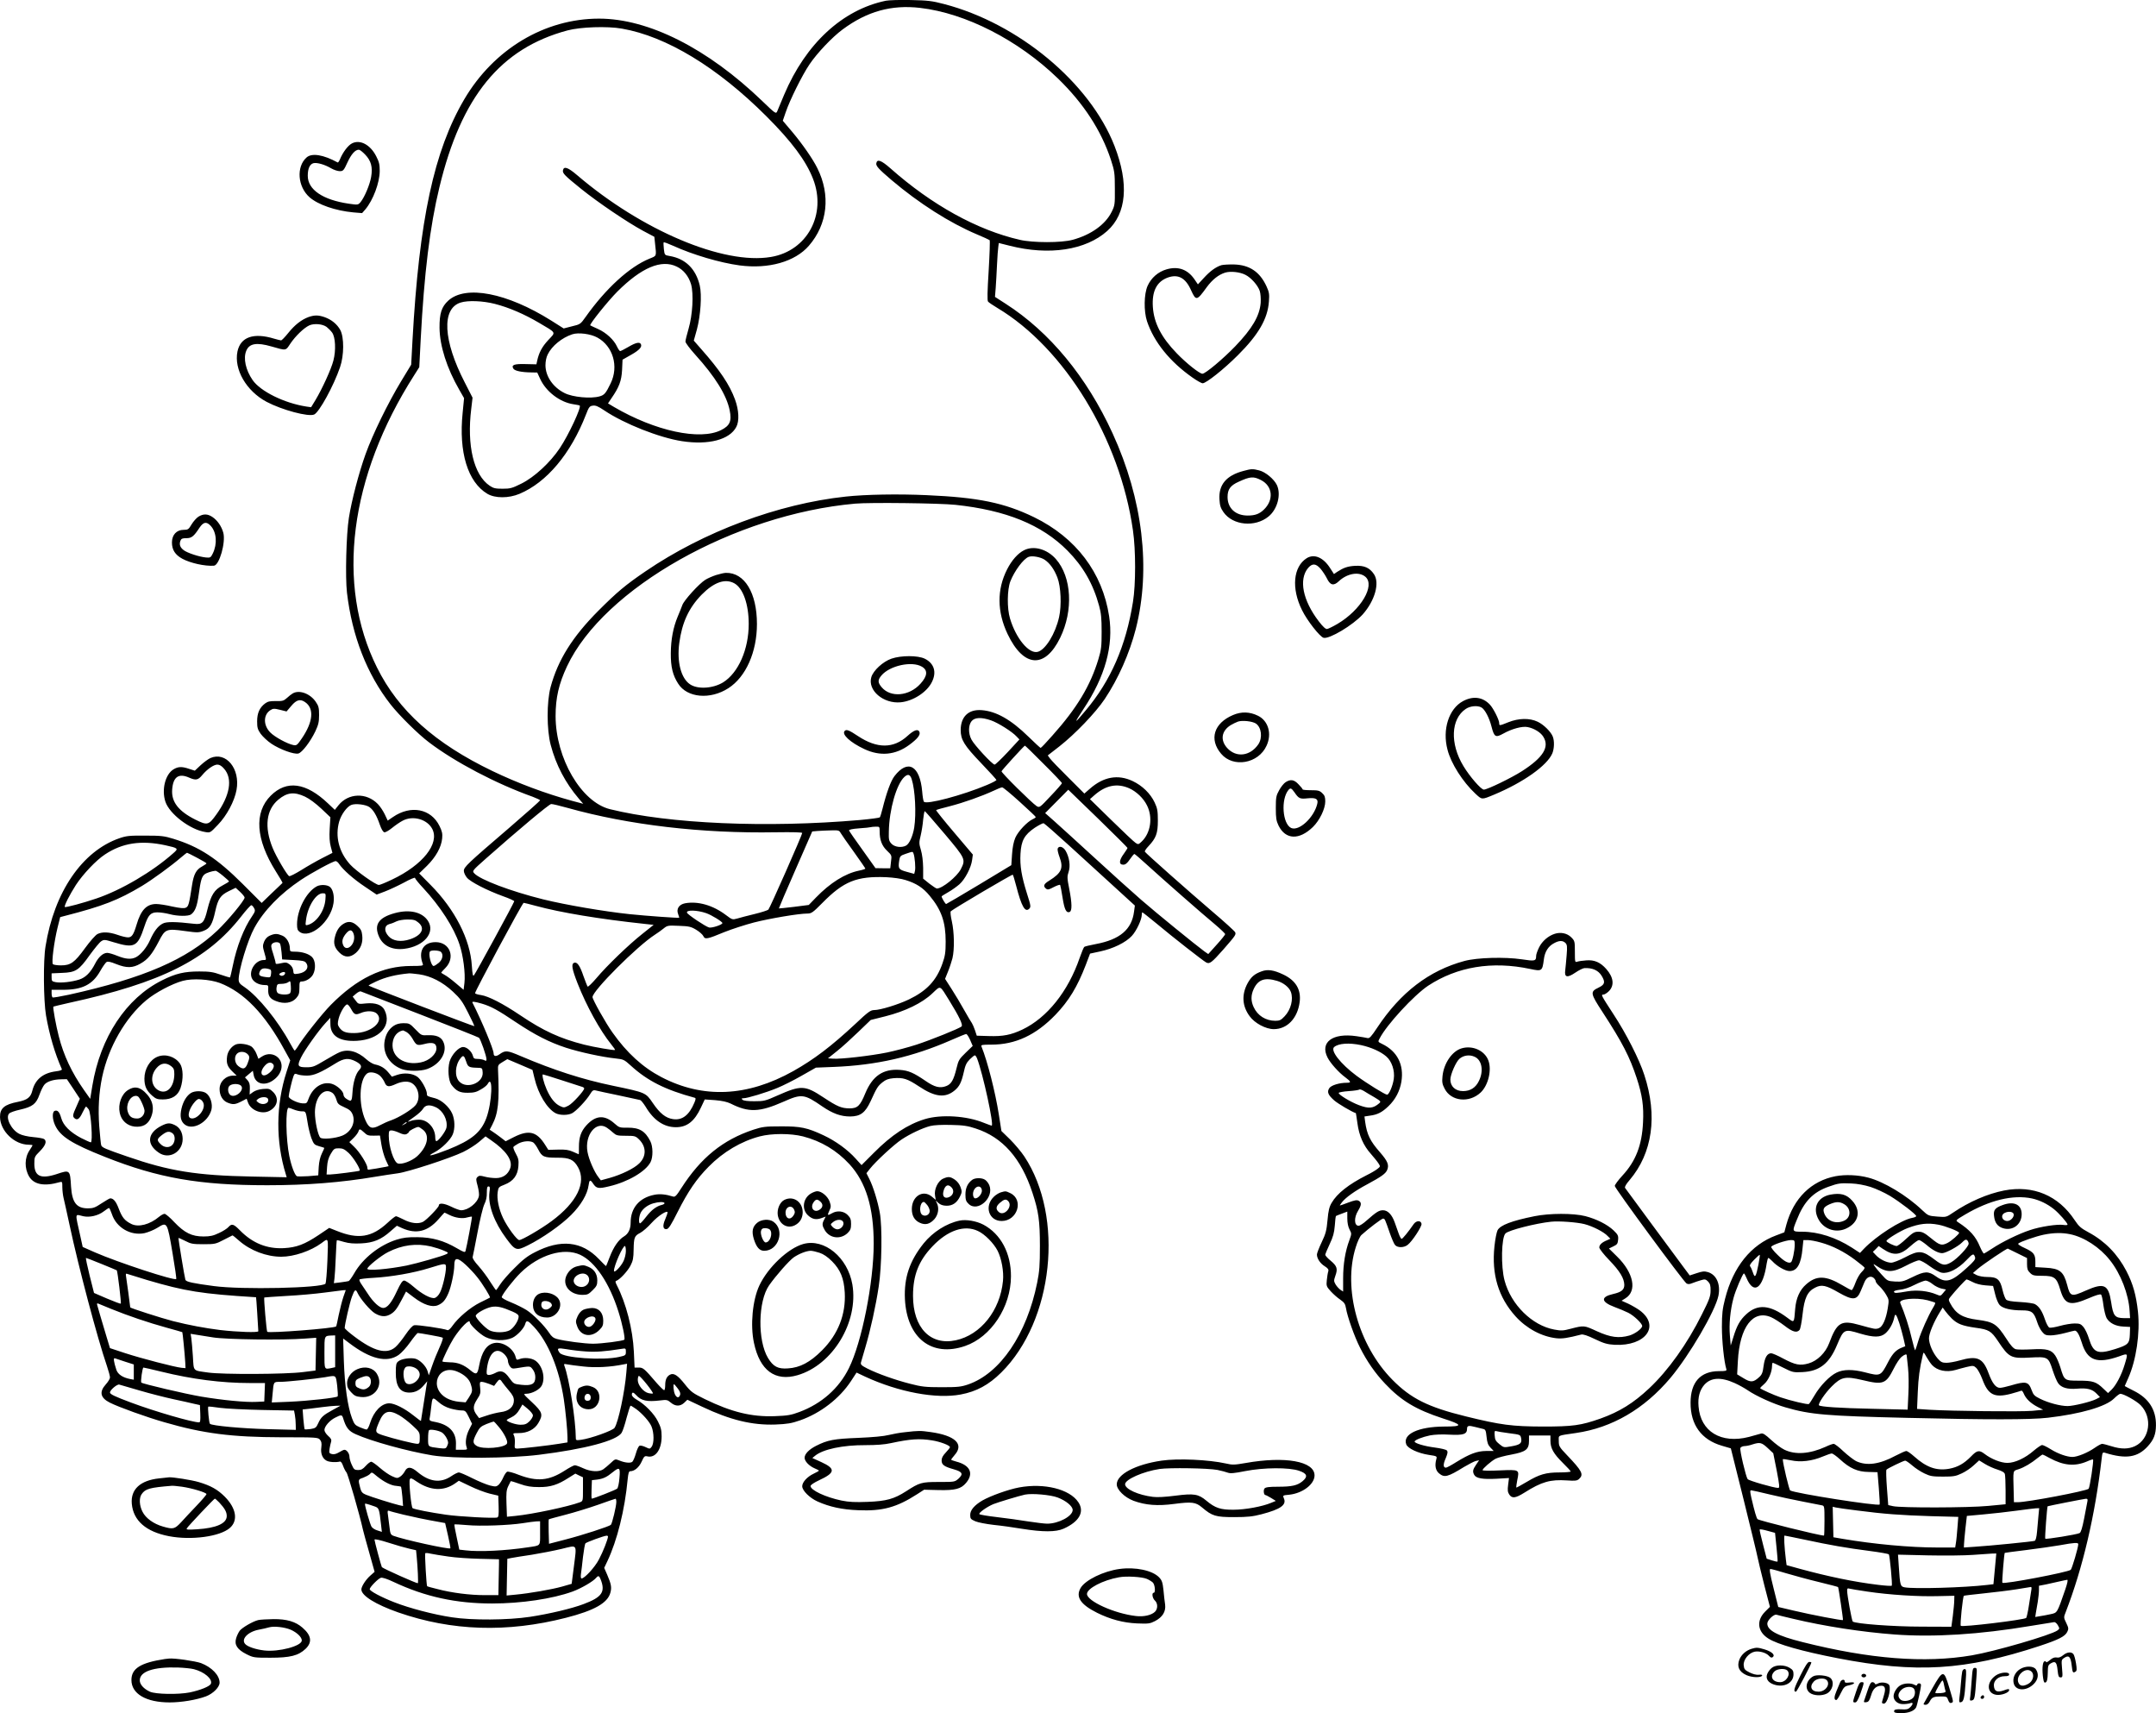 <?xml version="1.0" encoding="UTF-8"?>
<svg xmlns="http://www.w3.org/2000/svg" version="1.0" viewBox="0 0 1809.559 1437.633" preserveAspectRatio="xMidYMid meet">
  <g transform="translate(-85.689,1643.633) scale(0.1,-0.1)" fill="#000000" stroke="none">
    <path d="M8291 16430 c-364 -76 -671 -360 -852 -787 -27 -65 -54 -129 -59 -141 -10 -23 -15 -20 -125 86 -459 442 -955 692 -1370 692 -457 0 -884 -256 -1132 -678 -253 -431 -378 -1009 -434 -2021 l-11 -205 -85 -140 c-110 -182 -239 -446 -298 -611 -55 -153 -117 -388 -140 -535 -22 -138 -31 -496 -16 -627 43 -365 168 -685 366 -938 72 -92 232 -250 321 -317 219 -167 566 -349 872 -458 34 -13 62 -26 62 -30 0 -4 -118 -109 -262 -233 -350 -300 -378 -327 -378 -359 0 -15 12 -40 26 -57 30 -36 169 -107 304 -156 52 -18 94 -38 93 -42 -3 -16 -325 -607 -338 -621 -9 -11 -13 6 -18 80 -13 220 -142 473 -347 679 l-95 96 66 64 c74 74 120 155 127 230 4 39 -1 60 -22 103 -71 146 -241 179 -391 76 l-44 -30 -25 53 c-14 29 -40 68 -58 86 -95 98 -247 93 -330 -10 l-31 -39 -57 54 c-185 176 -348 198 -481 65 -141 -141 -126 -366 42 -634 34 -53 59 -97 57 -98 -1 -2 -42 -40 -89 -85 l-86 -83 -159 159 c-218 217 -364 312 -581 379 -78 24 -104 27 -238 27 -131 1 -158 -2 -216 -22 -312 -108 -547 -451 -620 -907 -20 -119 -17 -456 4 -580 28 -161 74 -319 133 -451 3 -7 -15 -14 -50 -18 -108 -14 -174 -68 -198 -163 -14 -56 -42 -77 -120 -93 -114 -22 -152 -54 -151 -128 2 -117 121 -232 242 -232 17 0 31 -2 31 -5 0 -2 -11 -20 -24 -40 -44 -64 -45 -154 -4 -223 41 -67 128 -83 256 -46 21 6 22 3 22 -42 0 -27 5 -67 10 -89 6 -22 28 -125 51 -230 76 -356 233 -948 314 -1184 14 -41 25 -83 25 -94 0 -11 -16 -37 -35 -58 -57 -63 -46 -113 33 -153 75 -38 308 -122 459 -165 328 -95 563 -125 983 -126 292 0 306 -1 322 -20 13 -15 16 -30 12 -63 -8 -52 9 -95 43 -113 23 -13 79 -16 112 -8 8 3 19 -11 27 -35 8 -22 21 -47 29 -56 12 -13 111 -357 138 -480 3 -14 26 -99 52 -190 l46 -164 -35 -31 c-38 -33 -76 -91 -76 -117 0 -52 119 -126 310 -193 449 -156 912 -171 1406 -45 239 61 351 124 374 211 12 44 7 72 -27 151 l-25 57 27 57 c82 174 146 429 170 687 5 49 10 67 21 67 36 0 74 32 96 80 20 45 26 50 47 45 68 -17 121 55 121 167 0 52 -6 77 -31 126 -32 65 -110 144 -179 183 -24 14 -40 30 -40 41 0 24 13 23 36 -3 42 -47 91 -58 200 -45 56 7 63 6 91 -18 39 -33 79 -33 113 -1 l26 25 125 -59 c234 -111 419 -156 614 -149 100 4 135 10 207 35 171 60 330 182 427 329 l47 72 74 -35 c280 -129 594 -188 800 -149 133 25 235 80 341 185 438 434 530 1305 193 1813 -26 39 -79 102 -119 142 l-73 71 -22 140 c-29 185 -95 445 -145 568 -6 15 1 17 82 17 203 0 374 80 539 251 113 118 183 234 254 418 l36 95 84 18 c109 23 216 75 267 131 39 42 83 137 83 177 0 11 2 20 5 20 3 0 56 -42 118 -93 137 -115 391 -313 417 -327 29 -16 46 -3 146 110 101 116 106 123 98 143 -3 8 -89 87 -192 174 -200 171 -557 487 -566 502 -3 5 10 25 30 46 64 68 79 108 79 215 0 82 -4 103 -27 152 -35 75 -104 142 -185 180 -123 58 -244 36 -358 -64 l-47 -41 -134 134 c-75 74 -144 146 -154 160 l-19 26 99 77 c132 104 301 280 379 396 114 171 208 383 261 589 128 503 59 1087 -195 1641 -217 474 -528 850 -897 1087 l-90 58 6 75 c3 41 8 129 11 195 3 66 8 134 11 151 l4 31 92 -23 c330 -84 638 -37 818 124 163 146 184 398 61 714 -207 530 -805 1027 -1429 1190 -103 27 -136 31 -282 34 -91 2 -185 -1 -209 -6z m289 -60 c381 -44 823 -270 1154 -590 217 -210 365 -437 447 -685 30 -93 33 -110 33 -240 1 -134 0 -143 -27 -197 -52 -105 -172 -192 -327 -234 -93 -26 -334 -26 -445 0 -356 82 -736 291 -1085 600 -76 67 -111 80 -118 43 -5 -23 19 -49 128 -142 230 -195 488 -359 715 -455 55 -23 103 -45 108 -49 4 -4 0 -119 -8 -255 -11 -179 -13 -252 -5 -261 6 -7 41 -31 78 -53 564 -337 1029 -1098 1138 -1867 24 -165 24 -453 0 -600 -59 -369 -186 -661 -398 -912 -97 -117 -101 -114 -18 12 183 274 254 533 216 780 -56 366 -278 659 -630 831 -250 121 -467 166 -901 185 -242 11 -514 6 -680 -12 -568 -61 -1193 -295 -1680 -627 -170 -116 -238 -173 -396 -331 -217 -218 -339 -412 -401 -641 -33 -124 -33 -356 1 -485 44 -168 124 -320 237 -452 l36 -42 -94 25 c-223 61 -453 147 -666 249 -485 233 -791 507 -971 870 -347 697 -232 1600 312 2452 l43 68 12 235 c29 551 77 946 157 1275 183 761 514 1166 1075 1316 108 29 335 37 457 15 373 -65 801 -324 1213 -736 213 -213 332 -373 391 -525 116 -298 -49 -604 -353 -655 -398 -68 -1084 222 -1628 687 -76 65 -111 77 -118 40 -5 -25 14 -44 154 -157 142 -114 384 -278 517 -350 l96 -51 6 -57 c12 -110 15 -101 -46 -126 -168 -68 -368 -251 -538 -491 -41 -58 -44 -61 -113 -77 l-70 -18 -106 67 c-370 232 -716 299 -862 167 -57 -52 -75 -108 -74 -229 2 -152 61 -338 166 -520 l40 -70 -12 -123 c-34 -331 43 -582 208 -680 65 -38 178 -38 269 0 229 96 430 336 558 665 24 63 31 72 57 75 23 4 45 -5 97 -40 166 -112 463 -229 652 -258 223 -34 400 12 456 120 26 49 22 140 -11 230 -45 123 -127 246 -283 422 l-63 72 26 93 c31 116 43 290 24 370 -33 139 -120 225 -253 247 -42 7 -42 8 -48 57 -3 28 -4 53 -2 57 2 4 37 -9 79 -28 167 -76 395 -143 559 -165 243 -32 465 31 581 165 157 181 184 425 71 651 -37 76 -125 202 -207 300 l-83 98 24 70 c35 104 139 313 200 403 64 95 190 228 278 293 205 152 410 209 651 181z m-2043 -2171 c57 -27 100 -81 120 -148 23 -81 13 -258 -21 -374 -14 -48 -26 -96 -26 -107 0 -11 37 -60 82 -110 167 -184 263 -339 289 -466 19 -92 2 -130 -72 -167 -177 -89 -553 -8 -897 193 l-52 31 28 42 c66 95 85 147 90 238 l4 87 74 42 c69 39 93 67 79 90 -11 18 -43 11 -104 -25 -32 -19 -64 -35 -69 -35 -5 0 -17 18 -27 39 -25 55 -90 116 -160 147 -33 15 -62 28 -64 30 -9 8 150 206 228 284 202 201 369 272 498 209z m-1526 -313 c117 -30 245 -85 369 -158 151 -89 143 -76 78 -146 -52 -56 -78 -105 -93 -175 l-6 -28 -90 2 c-97 3 -123 -7 -103 -39 12 -18 68 -30 150 -31 l50 -1 24 -52 c49 -108 166 -197 279 -214 25 -4 49 -8 53 -11 18 -10 -93 -248 -167 -358 -80 -120 -213 -243 -322 -297 -78 -39 -94 -43 -158 -43 -60 0 -77 4 -108 25 -134 90 -193 338 -155 645 l11 94 -66 129 c-181 351 -195 618 -35 669 61 20 188 15 289 -11z m859 -282 c132 -72 182 -242 112 -385 -40 -83 -53 -98 -93 -109 -73 -21 -226 -7 -294 28 -96 48 -159 139 -160 232 0 34 7 69 19 92 35 72 119 140 206 169 51 17 154 4 210 -27z m3005 -1404 c425 -45 726 -167 941 -384 131 -132 216 -279 266 -464 17 -61 21 -106 21 -217 0 -124 -3 -150 -27 -230 -68 -224 -179 -409 -387 -642 -50 -57 -94 -103 -98 -103 -3 0 -49 42 -101 93 -148 145 -272 215 -395 224 -109 8 -174 -54 -175 -166 0 -82 28 -129 172 -279 70 -73 128 -137 128 -141 0 -5 -35 -23 -77 -41 -208 -88 -515 -169 -532 -141 -5 7 -11 45 -14 84 -19 219 -121 276 -233 130 -30 -39 -67 -140 -100 -273 -9 -36 -19 -69 -23 -73 -5 -4 -80 -14 -167 -22 -782 -68 -1602 -32 -2098 91 -241 60 -455 427 -456 780 0 155 27 272 96 419 308 655 1407 1275 2419 1365 125 11 706 4 840 -10z m300 -1809 c60 -21 176 -94 214 -135 l24 -25 -98 -106 c-54 -58 -104 -105 -110 -105 -19 0 -173 166 -195 211 -27 51 -26 119 1 153 26 33 84 35 164 7z m441 -365 c85 -84 154 -157 154 -162 -1 -5 -43 -54 -95 -108 -92 -98 -93 -99 -118 -84 -44 30 -298 281 -294 292 3 10 188 213 196 215 2 1 73 -68 157 -153z m-1107 -129 c29 -90 39 -289 21 -406 -12 -72 -41 -136 -69 -151 -38 -20 -96 -12 -122 16 -21 23 -24 34 -22 102 3 184 64 397 130 458 30 28 49 22 62 -19z m1826 -76 c60 -27 120 -84 149 -144 50 -99 31 -230 -44 -302 -27 -26 -30 -27 -52 -12 -13 8 -104 94 -203 191 l-180 176 35 31 c97 86 193 105 295 60z m-920 -113 c74 -67 135 -124 135 -128 0 -4 -11 -12 -25 -18 -47 -22 -122 -101 -146 -155 -15 -35 -24 -81 -28 -141 l-6 -90 -270 -163 c-148 -89 -273 -162 -277 -163 -7 0 -38 52 -38 64 0 2 25 18 55 35 31 17 73 48 95 67 47 42 98 140 106 204 l6 45 -156 184 c-86 101 -154 186 -152 189 3 3 55 18 116 33 116 30 265 83 365 129 33 16 66 29 73 29 7 1 73 -54 147 -121z m905 -387 c0 -4 -13 -25 -29 -47 -43 -58 -45 -94 -6 -94 17 0 33 12 55 45 17 25 34 45 38 45 4 0 52 -42 107 -92 126 -115 463 -411 573 -502 45 -38 82 -74 82 -79 0 -5 -32 -45 -71 -88 l-71 -79 -32 22 c-71 52 -401 320 -532 434 -78 68 -256 228 -395 356 -140 128 -289 264 -332 302 l-78 69 97 98 97 98 249 -241 c136 -132 248 -244 248 -247z m-6903 430 c38 -18 90 -57 137 -101 l76 -72 -6 -97 c-4 -68 -1 -111 9 -149 l14 -53 -86 -44 c-47 -24 -126 -69 -175 -100 -49 -30 -95 -54 -102 -51 -17 7 -109 163 -139 237 -71 175 -54 319 47 404 74 62 133 69 225 26z m541 -88 c34 -25 60 -70 87 -148 13 -37 27 -61 38 -63 9 -2 38 15 64 36 27 22 67 50 91 62 86 45 205 11 247 -70 63 -123 -80 -303 -338 -425 -52 -25 -101 -45 -110 -45 -27 0 -193 118 -241 171 -95 105 -128 237 -92 362 17 58 63 122 100 138 35 15 124 4 154 -18z m1665 -7 c511 -143 1126 -215 1744 -204 146 2 223 0 223 -6 0 -16 -271 -630 -284 -643 -6 -6 -58 -23 -116 -37 -58 -14 -123 -31 -146 -38 -40 -11 -42 -10 -95 30 -109 82 -235 118 -343 98 -50 -10 -74 -47 -58 -89 6 -17 11 -31 9 -32 -5 -4 -272 15 -417 30 -216 23 -532 77 -724 124 -273 68 -530 165 -579 219 -18 20 -16 22 100 125 267 236 529 456 546 456 9 1 72 -14 140 -33z m3162 -217 c177 -210 178 -214 136 -297 -32 -62 -155 -162 -201 -162 -6 0 -34 19 -63 41 l-52 42 0 91 c-1 57 -8 113 -19 150 -16 53 -16 63 -2 120 8 33 18 94 21 134 4 39 10 72 14 71 3 0 78 -86 166 -190z m1046 -99 c111 -102 281 -257 377 -344 l174 -159 -7 -51 c-19 -150 -119 -234 -320 -272 -49 -9 -94 -20 -98 -24 -5 -5 -22 -45 -38 -91 -97 -283 -274 -504 -482 -603 -96 -45 -162 -58 -282 -54 l-100 3 -15 46 c-9 26 -21 53 -26 60 -6 8 -35 56 -64 108 -29 52 -77 133 -107 179 l-54 84 25 62 c14 34 30 84 37 111 18 76 15 219 -5 309 -10 43 -14 81 -9 85 27 24 516 312 520 307 4 -3 16 -45 29 -94 45 -174 75 -226 110 -191 14 15 13 25 -19 125 -46 146 -61 234 -55 336 6 110 33 159 120 218 34 22 67 39 74 38 7 -2 103 -86 215 -188z m-1591 118 c0 -71 19 -120 62 -161 40 -38 40 -39 33 -93 l-6 -54 -62 0 -62 1 -109 153 c-61 84 -111 157 -113 163 -3 7 28 14 84 18 48 3 93 8 98 10 6 2 25 4 43 4 31 1 32 0 32 -41z m-328 -11 c7 -13 57 -84 111 -159 53 -74 97 -138 97 -141 0 -3 -24 -11 -54 -17 -116 -24 -241 -102 -361 -226 l-60 -62 -125 -16 c-68 -8 -125 -14 -126 -13 -1 1 61 147 139 324 l141 322 45 4 c25 2 76 4 113 5 61 2 69 0 80 -21z m-5667 -104 c108 -24 112 -27 67 -66 -175 -156 -439 -311 -647 -381 -105 -36 -257 -77 -264 -71 -8 8 41 104 93 185 59 90 170 208 244 256 146 97 304 121 507 77z m6279 -69 c11 -28 19 -122 12 -147 l-6 -24 -62 17 c-69 19 -74 26 -64 94 6 38 10 42 54 57 62 21 59 21 66 3z m-6013 -36 c44 -23 79 -44 79 -47 0 -3 -17 -15 -37 -26 -49 -26 -70 -65 -84 -155 -25 -163 -30 -181 -53 -191 -15 -7 -47 -4 -114 10 -50 12 -111 21 -134 21 -81 0 -129 -51 -165 -174 -25 -84 -40 -106 -72 -106 -15 0 -54 9 -87 21 -72 25 -129 27 -169 7 -17 -9 -63 -61 -105 -119 -88 -121 -120 -144 -202 -144 -32 0 -62 5 -67 10 -13 13 10 189 39 307 l22 88 42 11 c315 81 445 131 645 251 89 54 245 168 324 236 27 23 51 42 54 42 3 0 41 -19 84 -42z m1192 -52 c32 -48 122 -128 217 -191 l98 -66 69 26 c37 14 110 48 161 75 50 28 92 45 92 39 0 -6 31 -45 69 -85 143 -154 257 -331 304 -472 32 -95 51 -245 42 -324 l-7 -58 -65 55 c-35 30 -78 62 -94 70 -16 9 -29 17 -29 19 0 2 15 19 34 38 88 88 40 218 -81 218 -103 0 -148 -77 -107 -184 5 -14 -7 -16 -98 -16 -239 0 -454 -104 -674 -326 -75 -76 -237 -281 -281 -356 -10 -15 -20 -28 -23 -28 -3 0 -20 28 -39 63 -102 188 -267 391 -381 469 -41 27 -49 38 -50 63 0 83 76 333 132 435 79 145 219 288 390 402 93 62 271 158 292 158 8 0 21 -11 29 -24z m-976 -98 c29 -24 52 -45 52 -48 1 -3 -24 -18 -54 -34 -69 -36 -97 -80 -127 -201 -27 -113 -43 -129 -112 -121 -155 18 -232 19 -263 2 -40 -20 -74 -65 -106 -137 -28 -63 -77 -123 -118 -145 -41 -21 -87 -17 -157 11 -34 14 -72 25 -85 25 -35 0 -74 -35 -102 -91 -38 -74 -80 -116 -133 -133 -62 -20 -153 -30 -197 -22 -32 6 -35 10 -35 40 l0 34 88 4 c114 4 141 21 233 151 39 53 81 105 95 114 24 16 30 15 102 -7 178 -54 204 -41 261 132 32 97 52 118 109 118 26 0 72 -7 102 -15 66 -18 159 -19 181 -2 34 26 50 68 64 169 16 117 25 147 49 167 14 12 60 27 92 30 5 1 33 -18 61 -41z m5731 -37 c90 -28 146 -64 202 -132 99 -119 134 -221 134 -384 0 -93 -5 -122 -27 -184 -50 -143 -132 -230 -282 -302 -90 -43 -240 -89 -291 -89 -30 0 -51 -15 -159 -117 -202 -188 -346 -297 -520 -395 -386 -216 -757 -233 -1108 -50 -155 81 -288 202 -409 373 -55 76 -168 277 -168 298 0 53 375 428 523 523 23 15 56 38 74 53 31 25 36 26 128 22 85 -3 102 -7 145 -33 27 -16 54 -40 60 -53 14 -30 31 -27 178 34 63 25 174 61 247 80 133 34 376 75 448 75 34 0 46 8 125 88 180 183 289 227 538 217 60 -3 126 -12 162 -24z m-5548 -147 c0 -23 -138 -190 -228 -276 -258 -244 -618 -400 -1246 -539 -71 -15 -133 -26 -138 -23 -4 3 -8 18 -8 35 l0 29 93 0 c165 0 251 43 316 159 20 35 43 68 52 74 11 7 34 2 81 -17 88 -35 139 -34 204 4 62 35 97 78 154 187 53 104 63 108 221 86 102 -14 114 -14 155 2 53 20 74 55 98 166 23 103 44 133 113 167 l58 28 38 -35 c20 -19 37 -40 37 -47z m2442 -69 c214 -58 535 -111 917 -152 l74 -8 -94 -75 c-114 -90 -298 -267 -387 -373 -36 -42 -69 -74 -73 -70 -4 5 -19 44 -35 88 -29 87 -53 121 -78 112 -26 -10 -19 -51 29 -174 75 -190 187 -393 282 -511 20 -24 34 -45 32 -47 -6 -5 -178 24 -260 45 -204 52 -342 116 -535 246 -147 99 -266 160 -330 170 -24 3 -47 10 -50 15 -5 9 397 758 408 759 4 0 49 -11 100 -25z m-2363 -19 c12 -21 10 -29 -16 -68 -69 -99 -130 -256 -162 -415 -11 -52 -21 -97 -23 -99 -2 -2 -38 9 -79 23 -62 22 -91 27 -179 27 -125 0 -199 -17 -314 -75 -301 -150 -517 -478 -584 -884 l-18 -110 -53 75 c-102 146 -170 289 -211 451 -23 88 -51 241 -45 248 2 1 62 16 134 32 771 168 1158 362 1441 723 41 53 80 96 86 96 6 0 16 -11 23 -24z m3796 -43 c45 -16 135 -71 135 -83 0 -14 -88 -43 -112 -37 -30 8 -180 108 -185 124 -9 25 84 23 162 -4z m-2227 -325 c22 -22 14 -65 -19 -92 -17 -14 -36 -26 -43 -26 -21 0 -47 106 -29 123 11 12 78 8 91 -5z m-183 -188 c98 -14 196 -64 284 -146 62 -58 80 -83 127 -177 31 -60 54 -111 52 -112 -3 -4 -879 332 -887 340 -2 3 26 18 63 35 80 37 167 58 276 68 8 1 47 -3 85 -8z m-1672 -73 c202 -78 377 -259 542 -562 l48 -87 -31 -96 c-90 -278 -92 -584 -6 -861 l7 -24 -294 6 c-463 9 -692 46 -1041 167 -191 66 -216 76 -222 97 -3 10 -10 80 -16 156 -11 148 -3 284 24 414 53 252 195 499 371 646 75 63 216 138 305 162 84 23 227 14 313 -18z m6122 -148 c82 -133 117 -205 102 -217 -24 -19 -255 -112 -377 -152 -68 -22 -180 -52 -248 -66 -138 -28 -391 -57 -454 -52 l-42 3 75 60 c41 32 121 105 179 161 l105 101 124 31 c166 42 308 111 393 192 73 68 59 74 143 -61z m-4445 -114 c267 -103 490 -192 497 -197 13 -11 63 -153 63 -181 0 -14 -4 -16 -19 -7 -11 5 -35 10 -54 10 -29 0 -36 4 -41 26 -10 37 -50 74 -82 74 -38 0 -97 -65 -114 -123 -17 -63 -9 -160 16 -194 40 -53 71 -68 138 -67 50 0 73 6 109 28 26 14 51 35 57 46 47 88 37 -156 -11 -286 -45 -121 -125 -186 -320 -264 -135 -53 -197 -66 -116 -24 61 32 134 103 154 151 20 49 18 123 -5 175 -25 56 -90 114 -144 128 -66 17 -68 18 -68 37 0 35 -48 120 -80 143 -42 30 -112 36 -170 16 l-44 -15 -29 35 c-32 38 -65 58 -114 68 -18 4 -49 23 -70 42 -75 68 -155 90 -226 60 -18 -7 -75 -39 -127 -70 -85 -51 -98 -56 -152 -56 -73 0 -79 12 -44 83 31 63 145 223 203 286 l42 46 1 -52 c0 -100 77 -149 222 -141 191 11 297 129 232 259 -22 43 -76 62 -153 55 -66 -7 -67 -7 -90 25 l-24 32 28 24 c15 13 33 22 39 20 6 -3 229 -89 496 -192z m521 89 c78 -23 136 -55 286 -156 162 -108 280 -168 420 -214 114 -37 307 -79 417 -90 66 -7 72 -10 126 -59 141 -129 290 -204 538 -271 10 -3 9 -12 -3 -41 -44 -105 -102 -150 -180 -138 -61 9 -110 48 -169 135 -60 88 -58 87 -335 145 -256 53 -497 131 -774 249 -115 49 -128 50 -179 14 -29 -20 -48 -17 -48 8 0 35 -101 276 -178 427 -6 11 20 8 79 -9z m-1096 -47 c25 -46 36 -50 79 -32 51 22 112 19 136 -5 65 -65 -48 -162 -188 -163 -73 -1 -103 11 -128 48 -14 21 -15 32 -5 73 14 55 57 125 74 119 7 -2 21 -20 32 -40z m5194 -257 l22 -51 -59 -57 c-54 -52 -61 -64 -76 -127 -25 -103 -45 -137 -88 -153 -52 -20 -97 -9 -172 43 -101 69 -144 88 -217 93 -140 10 -228 -50 -289 -195 -44 -108 -66 -128 -134 -128 -67 1 -101 15 -216 91 -157 104 -189 105 -388 17 -101 -45 -112 -48 -194 -48 -56 0 -91 4 -100 13 -9 9 -8 12 9 12 32 0 189 47 283 86 47 19 139 65 205 103 l120 68 150 6 c358 14 663 84 985 225 63 28 120 51 126 51 6 1 21 -22 33 -49z m-4229 -183 c14 -44 23 -49 88 -51 47 -1 47 -1 50 -39 7 -89 -134 -144 -197 -76 -40 43 -35 136 10 193 24 31 31 27 49 -27z m4288 26 c48 -124 144 -563 122 -563 -3 0 -33 11 -66 24 -144 59 -359 72 -494 31 -145 -44 -280 -133 -429 -283 l-103 -103 -49 54 c-66 74 -169 149 -270 196 -136 64 -193 76 -359 75 -131 0 -153 -3 -230 -28 -256 -85 -441 -235 -604 -489 -42 -66 -53 -77 -70 -72 -61 19 -110 24 -156 15 -126 -24 -200 -110 -200 -233 0 -55 -19 -94 -55 -116 -46 -27 -88 -88 -121 -174 -15 -40 -29 -73 -30 -75 -1 -2 -28 24 -60 58 -144 151 -321 170 -539 57 -61 -31 -102 -63 -170 -132 -50 -49 -104 -111 -120 -137 -17 -27 -32 -48 -35 -48 -3 1 -24 32 -48 69 -23 38 -67 97 -97 131 -36 39 -54 68 -51 78 3 10 21 103 41 207 20 107 45 210 57 235 15 30 22 63 21 98 0 39 3 52 14 52 12 0 14 -10 8 -48 -14 -106 39 -252 142 -390 75 -101 85 -104 179 -57 122 60 283 173 365 256 83 83 136 174 146 248 6 47 14 51 37 16 28 -43 46 -46 136 -24 158 37 306 124 347 203 22 42 21 132 -2 176 -43 85 -92 114 -190 113 -66 -1 -72 1 -108 33 -85 77 -160 73 -239 -14 -45 -50 -62 -100 -62 -179 0 -35 0 -63 -2 -63 -1 0 -22 9 -48 21 -36 16 -64 20 -127 18 l-80 -2 -28 44 c-69 109 -135 126 -259 64 l-71 -36 -43 33 c-24 18 -54 40 -67 48 l-24 16 21 40 c51 99 61 195 49 462 -2 39 1 44 38 66 l40 24 106 -45 105 -45 17 -70 c31 -133 106 -256 178 -294 36 -18 102 -18 137 0 34 17 120 108 151 159 20 33 27 38 50 32 14 -4 100 -22 191 -41 91 -19 172 -37 180 -39 8 -3 28 -28 45 -55 68 -115 154 -173 255 -173 93 0 156 49 210 165 l32 68 86 -6 c60 -5 101 -14 132 -29 151 -76 241 -73 443 16 153 68 174 65 326 -40 88 -60 155 -84 234 -84 86 1 126 31 172 130 51 112 59 125 99 157 27 22 49 30 90 34 84 7 118 -4 215 -68 136 -91 222 -100 301 -34 40 34 56 66 76 153 12 57 23 80 50 107 19 19 38 34 43 34 5 0 13 -12 19 -27z m-5217 -23 c50 -26 58 -45 30 -74 -29 -31 -51 -104 -56 -191 -5 -74 -9 -77 -52 -49 -13 8 -23 23 -23 33 0 29 -52 78 -98 92 -79 23 -161 -30 -196 -127 -13 -36 -16 -39 -50 -37 -44 3 -116 38 -116 58 0 19 28 139 40 170 8 22 13 24 35 15 15 -6 50 -10 79 -10 57 0 114 25 240 103 69 43 108 47 167 17z m206 -122 c14 -13 31 -38 38 -55 16 -39 35 -41 96 -13 53 24 107 26 137 4 56 -39 69 -132 26 -183 -30 -36 -139 -103 -204 -126 -25 -8 -67 -27 -93 -41 -67 -36 -92 -28 -122 39 -61 133 -54 344 13 395 23 18 79 8 109 -20z m1531 -39 c86 -28 163 -53 170 -55 6 -2 12 -7 12 -12 0 -19 -98 -127 -132 -144 -35 -18 -39 -19 -72 -3 -42 20 -79 66 -111 139 -25 56 -42 126 -31 126 4 0 78 -23 164 -51z m-4105 -71 l54 -82 -28 -64 c-33 -72 -35 -85 -15 -101 22 -18 41 -4 66 50 13 27 26 49 29 49 3 0 13 -11 22 -23 20 -27 36 -277 18 -277 -6 0 -43 17 -83 37 -92 49 -148 105 -165 166 -15 53 -31 70 -55 61 -22 -8 -21 -68 3 -120 43 -94 140 -156 421 -267 446 -177 791 -237 1360 -237 332 0 622 23 905 71 66 11 152 24 190 29 86 11 439 126 549 179 45 22 105 60 134 85 l54 46 46 -32 c127 -87 183 -169 162 -233 -18 -54 -62 -85 -121 -85 -27 0 -69 5 -94 12 -38 10 -47 10 -61 -3 -13 -14 -13 -22 2 -76 9 -34 14 -72 10 -86 -14 -58 -90 -117 -149 -117 -13 0 -51 14 -85 31 -58 28 -102 33 -102 9 0 -15 -102 -121 -133 -137 -40 -20 -102 -13 -166 21 -28 14 -55 26 -61 26 -6 0 -37 -24 -69 -54 -134 -124 -247 -142 -428 -69 l-63 25 -89 -60 c-117 -78 -184 -104 -292 -110 -141 -7 -262 41 -368 149 -54 55 -69 59 -97 28 -10 -12 -46 -35 -79 -50 -48 -23 -74 -29 -130 -29 -98 0 -159 30 -245 120 -36 39 -73 70 -82 70 -9 0 -29 -11 -45 -24 -78 -66 -174 -91 -234 -61 -56 28 -77 54 -105 127 -23 62 -45 88 -72 88 -5 0 -38 -19 -73 -42 -54 -36 -71 -42 -114 -42 -96 0 -133 48 -142 183 -8 141 -9 142 -122 104 -133 -43 -186 -18 -186 88 0 56 2 60 48 106 47 48 58 82 35 100 -7 6 -49 13 -92 17 -46 4 -95 15 -117 27 -68 34 -119 138 -85 171 8 9 49 23 90 32 105 24 136 47 164 126 13 36 32 75 44 87 24 25 74 41 140 42 l46 1 55 -82z m2174 -33 c13 -9 27 -34 33 -56 10 -35 17 -42 66 -64 43 -19 58 -32 70 -60 28 -67 -12 -149 -87 -179 -57 -23 -164 -33 -183 -17 -20 17 -46 137 -46 213 1 130 76 213 147 163z m869 -121 c60 -29 100 -107 88 -171 -6 -31 -67 -113 -85 -113 -5 0 -9 14 -9 30 0 80 -63 150 -135 150 -24 0 -55 -4 -69 -10 -14 -5 -26 -8 -26 -6 0 1 25 20 55 41 31 21 63 51 72 66 20 34 56 38 109 13z m-1193 -19 c20 -8 50 -15 67 -15 34 0 33 2 49 -97 6 -39 20 -96 31 -127 20 -51 25 -57 63 -68 23 -6 43 -13 45 -14 2 -1 -7 -22 -19 -46 -14 -28 -24 -68 -27 -114 l-4 -71 -85 -7 c-46 -3 -89 -3 -95 0 -18 11 -46 86 -63 169 -29 140 -33 405 -6 405 5 0 25 -7 44 -15z m947 -110 c0 -2 -10 -9 -22 -15 -22 -11 -22 -10 -4 4 21 17 26 19 26 11z m4776 -49 c226 -73 382 -250 477 -541 51 -155 62 -234 62 -445 0 -162 -4 -214 -23 -308 -87 -432 -310 -761 -580 -854 -59 -20 -86 -23 -222 -23 -137 0 -168 4 -265 29 -125 32 -272 84 -359 128 -49 25 -57 33 -53 51 3 12 20 69 37 127 43 145 88 349 112 510 26 167 31 502 9 620 -17 94 -56 221 -88 283 l-24 48 30 38 c48 61 202 203 264 244 72 48 176 97 242 114 32 8 96 11 175 9 102 -2 140 -8 206 -30z m-3096 7 c14 -9 38 -28 53 -42 26 -23 36 -26 107 -26 73 0 81 -2 109 -29 63 -61 65 -142 4 -202 -43 -43 -150 -95 -250 -123 l-73 -20 -20 26 c-35 44 -81 150 -92 212 -26 141 72 265 162 204z m-1541 -19 c57 -48 35 -141 -51 -221 -45 -40 -130 -72 -163 -60 -34 14 -75 141 -75 232 0 40 3 45 23 45 12 0 42 -9 65 -20 33 -15 49 -17 63 -10 10 6 19 14 19 19 0 8 58 39 77 40 6 1 25 -11 42 -25z m-496 -21 c24 -24 36 -28 81 -27 l52 1 12 -75 c6 -41 23 -99 36 -128 l25 -54 -22 -5 c-33 -7 -140 -25 -149 -25 -4 0 -8 8 -8 18 0 28 -66 133 -111 175 l-40 39 35 34 c19 18 37 43 41 54 8 26 13 25 48 -7z m3683 -33 c154 -40 284 -118 391 -234 138 -151 203 -363 203 -666 0 -326 -100 -828 -208 -1045 -84 -170 -229 -298 -416 -368 -70 -26 -98 -31 -207 -35 -194 -7 -362 34 -586 143 -104 51 -116 60 -168 125 -60 76 -94 97 -125 80 -28 -15 -40 -43 -40 -89 0 -23 -4 -41 -9 -41 -5 0 -34 28 -63 61 -104 121 -113 129 -151 129 l-34 0 -6 133 c-9 189 -65 407 -143 558 -13 26 -14 34 -4 37 29 10 93 79 118 126 22 42 26 65 27 136 2 103 7 115 55 140 21 11 64 48 96 84 53 59 134 111 134 87 0 -5 -9 -31 -20 -57 -24 -54 -19 -87 13 -82 16 2 38 37 91 143 89 176 159 278 261 381 122 124 273 213 429 254 100 26 258 26 362 0z m-2265 -50 c10 -6 30 -33 44 -61 31 -61 49 -68 159 -68 103 1 139 -16 175 -81 71 -128 -10 -294 -222 -451 -86 -64 -248 -159 -272 -159 -20 0 -100 109 -136 185 -36 76 -53 161 -45 217 6 41 9 44 58 63 74 29 110 78 116 155 4 50 0 66 -22 106 -14 25 -23 50 -20 55 3 5 22 18 42 29 41 21 93 25 123 10z m-1548 -89 c39 -36 103 -139 92 -149 -5 -5 -209 -31 -249 -32 l-28 0 4 63 c3 45 11 76 31 110 26 44 31 47 68 47 32 0 47 -7 82 -39z m2651 -420 c3 -5 -6 -12 -22 -16 -46 -11 -88 -43 -132 -100 -23 -30 -46 -55 -51 -55 -14 0 -10 58 6 90 18 34 59 65 105 78 45 13 87 14 94 3z m-4638 -93 c37 -114 158 -184 274 -160 30 7 80 27 110 46 80 50 81 48 125 -213 20 -117 34 -216 31 -218 -16 -16 -488 139 -681 223 l-104 46 -20 91 c-45 203 -48 184 24 167 53 -12 125 4 172 40 21 16 41 29 45 29 3 1 14 -22 24 -51z m2832 -7 c50 -25 110 -34 151 -21 19 5 36 8 39 6 3 -4 -42 -246 -54 -288 -4 -14 -15 -10 -72 23 -109 64 -208 92 -332 93 -83 1 -120 -4 -175 -21 -143 -45 -284 -157 -355 -282 -19 -33 -40 -62 -46 -65 -6 -2 -36 -7 -68 -11 l-57 -7 5 38 c3 22 8 102 11 179 3 76 7 141 9 143 2 2 30 -4 61 -14 42 -12 82 -15 144 -12 102 5 168 32 247 103 l52 45 46 -21 c117 -51 212 -28 302 74 27 31 50 57 52 57 1 0 19 -8 40 -19z m-1765 -216 c96 -84 231 -135 355 -135 106 0 247 48 337 114 61 45 57 55 50 -145 -4 -101 -12 -189 -16 -195 -30 -37 -704 -52 -939 -20 -173 23 -230 35 -237 52 -6 16 -61 348 -58 352 1 1 26 -10 56 -25 48 -25 63 -28 154 -28 96 0 103 2 170 37 39 20 72 37 73 37 2 1 27 -19 55 -44z m1612 -49 c33 -8 80 -23 105 -34 41 -17 43 -20 24 -30 -30 -16 -247 -78 -334 -96 -157 -31 -330 -46 -330 -27 0 18 113 109 174 140 118 60 238 76 361 47z m1635 -38 c0 -24 -9 -61 -19 -83 -21 -46 -81 -108 -81 -83 0 42 73 208 92 208 4 0 8 -19 8 -42z m-383 -32 c125 -59 245 -236 321 -478 32 -100 58 -225 49 -234 -10 -11 -192 -34 -262 -34 -71 0 -237 22 -305 40 -27 7 -45 21 -65 53 -42 62 -131 152 -188 189 -27 17 -86 47 -131 65 -48 19 -80 38 -78 45 7 27 100 146 158 203 155 152 364 215 501 151z m-4017 -77 c69 -28 126 -52 127 -53 7 -7 39 -277 34 -280 -3 -2 -55 17 -116 43 l-109 47 -37 147 c-20 81 -34 147 -30 147 3 0 62 -23 131 -51z m3056 -7 c28 -26 72 -72 96 -103 44 -54 114 -168 107 -172 -2 -2 -39 -20 -82 -41 -83 -41 -184 -127 -232 -195 -17 -25 -34 -40 -42 -37 -34 14 -259 47 -280 41 -14 -3 -42 -34 -72 -78 -27 -40 -65 -88 -85 -105 -73 -64 -180 -36 -343 87 -46 34 -83 67 -83 73 0 29 43 216 61 263 22 60 31 66 46 33 23 -51 108 -150 147 -173 48 -28 85 -31 124 -11 38 20 59 45 100 124 l37 70 65 -49 c83 -63 154 -86 202 -66 42 18 62 41 88 100 23 52 50 179 50 236 0 67 25 68 96 3z m-166 -21 c0 -49 -28 -169 -50 -211 -12 -24 -30 -42 -44 -46 -32 -8 -107 32 -179 95 -32 28 -67 51 -78 51 -14 0 -29 -21 -60 -87 -45 -98 -81 -143 -116 -143 -30 0 -84 49 -128 118 -21 31 -46 69 -57 85 -10 15 -17 31 -14 36 3 4 56 11 118 14 147 8 337 41 468 82 135 42 140 42 140 6z m-2510 -106 c322 -95 460 -117 916 -145 2 0 17 -245 19 -285 0 -13 -173 -7 -321 10 -127 16 -258 40 -396 75 -94 24 -358 109 -358 115 0 8 -30 230 -35 259 -4 24 -2 27 13 21 9 -3 82 -26 162 -50z m1649 -142 c-11 -32 -28 -100 -39 -151 -10 -52 -20 -96 -22 -97 -16 -16 -558 -58 -578 -45 -6 4 -30 279 -25 288 1 1 85 7 186 13 101 5 245 18 319 28 74 10 145 19 157 20 l22 1 -20 -57z m-1946 -102 c135 -55 308 -114 461 -156 71 -19 131 -37 133 -38 3 -4 20 -175 25 -257 l2 -45 -34 3 c-57 6 -335 78 -473 123 l-127 42 -29 96 c-16 53 -39 130 -51 171 -12 41 -24 84 -27 94 -4 13 -1 17 8 13 8 -3 58 -24 112 -46z m3365 -21 c38 -16 52 -28 52 -42 0 -33 -39 -93 -73 -114 -40 -23 -129 -24 -173 -1 -36 19 -114 101 -114 121 0 19 81 65 133 75 46 8 88 -1 175 -39z m-358 -89 c0 -21 85 -102 132 -125 65 -32 161 -35 224 -7 43 20 101 82 110 119 9 33 23 28 74 -28 118 -127 210 -351 249 -605 14 -91 31 -266 31 -320 l0 -43 -67 -11 c-83 -14 -319 -41 -353 -41 -24 0 -25 3 -22 44 2 24 -1 53 -7 65 -11 20 -9 21 40 21 73 0 133 31 164 84 42 71 36 91 -52 174 -75 70 -77 72 -48 72 47 1 112 35 129 69 34 65 4 174 -58 212 -33 20 -90 25 -129 10 -22 -9 -26 -7 -32 17 -18 72 -107 131 -178 118 -66 -12 -107 -74 -129 -192 -13 -72 -23 -78 -70 -39 -58 49 -109 69 -175 69 -35 1 -63 4 -63 8 0 15 62 142 94 193 57 89 136 168 136 136z m-331 -108 c53 -9 99 -19 104 -23 4 -3 -8 -40 -27 -81 -19 -41 -47 -110 -62 -154 l-28 -80 -10 34 c-13 44 -66 97 -106 106 -43 9 -115 -2 -140 -23 -18 -14 -21 -28 -21 -94 -1 -115 35 -168 114 -168 48 0 87 20 122 62 l28 33 -7 -40 c-5 -30 -43 -273 -46 -293 0 -2 -29 19 -64 47 -74 59 -158 101 -202 101 -64 0 -130 -67 -161 -166 -9 -30 -22 -54 -29 -54 -7 0 -33 9 -57 19 -40 17 -47 26 -66 77 -36 96 -61 273 -68 479 l-6 189 49 -37 c178 -136 318 -170 417 -101 23 16 67 64 97 107 30 42 59 77 64 77 6 0 53 -7 105 -17z m-1824 -20 c111 -18 589 -24 768 -10 l98 7 -3 -137 -3 -138 -105 -13 c-144 -19 -676 -21 -795 -4 -133 19 -121 6 -129 135 -4 61 -10 130 -13 151 l-6 39 44 -7 c24 -4 89 -14 144 -23z m1025 -117 l0 -133 -31 -7 c-61 -12 -59 -17 -59 128 0 147 -2 142 63 145 l27 1 0 -134z m2105 -1 c80 -6 162 0 293 21 42 7 42 6 42 -24 0 -29 -3 -31 -57 -43 -138 -31 -469 -8 -499 35 -27 39 -19 43 59 30 39 -7 113 -16 162 -19z m-684 -24 c16 -16 29 -40 29 -53 0 -13 7 -34 16 -47 14 -19 22 -22 53 -17 122 20 116 20 139 -9 14 -18 22 -42 22 -66 0 -57 -30 -73 -116 -64 -64 7 -66 8 -101 56 -42 60 -73 70 -122 42 -20 -10 -44 -17 -55 -15 -16 3 -17 10 -12 55 18 135 80 184 147 118z m-3183 -62 l72 -23 0 -64 0 -64 -32 6 c-61 12 -101 39 -114 76 -23 70 -27 103 -13 98 8 -3 47 -16 87 -29z m3845 -40 c103 -12 228 -5 340 18 l27 5 -6 -73 c-13 -162 -67 -417 -99 -465 -15 -23 -199 -89 -279 -100 -41 -6 -46 -4 -46 12 -1 157 -56 503 -96 609 -6 16 -3 17 22 12 16 -3 78 -12 137 -18z m-1399 -20 c35 -28 34 -67 -2 -102 -30 -29 -73 -35 -90 -14 -17 20 -24 80 -13 110 9 22 17 27 44 27 20 0 46 -9 61 -21z m-2145 -23 c260 -64 507 -96 749 -96 l123 0 -3 -77 -3 -78 -65 -3 c-88 -5 -284 14 -463 44 -131 22 -493 107 -504 118 -7 7 9 126 18 126 4 0 71 -15 148 -34z m2486 0 c60 -25 101 -63 113 -105 17 -54 15 -64 -15 -111 l-28 -42 -57 5 c-33 3 -75 15 -100 29 -157 86 -77 292 87 224z m-1008 -118 c5 -46 7 -86 4 -90 -10 -12 -246 -38 -404 -45 l-149 -6 7 74 c9 102 7 99 65 99 54 0 291 25 375 39 96 17 90 21 102 -71z m2599 11 c31 -39 54 -73 51 -76 -3 -3 -19 -2 -36 2 -43 9 -91 67 -91 110 0 19 4 35 10 35 5 0 35 -32 66 -71z m-1213 17 c9 -13 34 -44 56 -70 31 -36 41 -56 41 -82 0 -53 -41 -90 -111 -98 -29 -4 -83 -17 -117 -29 l-64 -21 -18 24 c-35 46 -35 76 0 131 29 44 32 55 27 99 -5 45 -4 50 13 50 11 0 39 -8 62 -17 l42 -17 20 27 c24 33 30 33 49 3z m-3043 -69 c85 -25 211 -57 280 -72 69 -15 148 -32 175 -39 l50 -11 3 -72 c2 -55 0 -73 -10 -73 -56 0 -370 91 -571 166 -136 51 -177 70 -177 85 0 20 60 71 78 66 9 -2 87 -25 172 -50z m4515 18 c18 -23 25 -41 20 -55 -9 -28 -29 -25 -43 5 -12 25 -17 85 -8 85 3 0 17 -16 31 -35z m-1907 -169 c32 -9 74 -16 93 -16 31 0 36 -5 61 -56 l27 -56 -25 -49 c-26 -52 -34 -109 -21 -146 8 -22 6 -23 -41 -23 l-49 0 1 53 c1 95 -57 156 -168 179 -54 10 -57 12 -52 37 3 14 8 51 11 81 11 96 11 95 61 52 28 -26 64 -45 102 -56z m692 -58 c0 -11 -13 -33 -29 -49 -24 -23 -38 -29 -75 -29 -41 0 -116 26 -116 39 0 3 18 14 40 24 27 13 49 33 66 63 l26 44 44 -36 c25 -21 44 -45 44 -56z m-2270 46 l265 -5 7 -37 c4 -20 7 -57 7 -81 l1 -44 -232 6 c-218 5 -475 29 -489 45 -8 8 -20 138 -14 144 2 2 46 -2 97 -10 51 -7 212 -15 358 -18z m591 1 c-81 -44 -100 -61 -123 -112 -17 -38 -23 -42 -64 -49 -25 -3 -47 -4 -50 -2 -2 3 -7 41 -11 86 l-6 80 54 6 c30 4 83 10 119 15 36 5 83 9 105 10 l40 1 -64 -35z m2545 7 c52 -38 113 -107 129 -146 22 -53 23 -142 1 -171 -14 -19 -16 -19 -50 -3 -20 10 -42 15 -51 12 -8 -3 -22 -32 -31 -65 -9 -32 -23 -64 -30 -70 -16 -13 -64 -8 -111 12 -32 13 -34 12 -70 -22 -21 -20 -49 -43 -63 -53 -36 -24 -106 -20 -168 9 -30 14 -61 25 -70 25 -10 0 -48 -21 -87 -46 -131 -84 -230 -93 -385 -34 -44 18 -88 29 -96 26 -8 -3 -23 -25 -33 -48 -10 -24 -28 -51 -39 -62 -19 -16 -26 -17 -72 -6 -28 7 -94 34 -148 61 -53 27 -105 49 -114 49 -9 0 -38 -14 -64 -32 -89 -60 -183 -48 -282 35 -54 46 -86 48 -107 7 -8 -16 -26 -37 -40 -46 -22 -14 -27 -14 -67 4 -24 10 -70 42 -102 70 -33 29 -66 52 -73 52 -8 0 -29 -16 -46 -35 -24 -27 -38 -35 -64 -35 -30 0 -36 5 -53 43 -11 23 -20 54 -20 69 0 27 -23 58 -42 58 -6 0 -26 -9 -45 -21 -23 -14 -42 -19 -60 -15 -23 6 -25 10 -20 44 3 20 9 47 13 59 5 18 -1 29 -25 50 -17 15 -31 37 -31 49 0 30 44 81 91 104 49 25 56 25 65 -2 25 -83 47 -111 108 -138 129 -58 428 -141 642 -177 170 -28 644 -26 894 5 387 48 651 118 694 184 9 13 28 70 42 126 15 56 30 102 34 102 4 0 25 -13 46 -28z m-1989 -52 c28 -16 79 -55 112 -86 59 -54 61 -58 61 -105 0 -43 -3 -49 -21 -49 -26 0 -204 44 -286 71 -70 23 -71 26 -33 115 38 90 81 103 167 54z m838 -100 c43 -51 76 -117 68 -136 -14 -38 -206 -54 -256 -21 -34 22 -34 40 1 107 24 47 34 56 82 76 30 12 58 21 61 21 4 -1 24 -22 44 -47z m-477 -46 c12 -8 30 -30 39 -49 14 -28 14 -39 4 -61 -11 -25 -14 -26 -69 -20 -95 12 -92 9 -92 80 0 34 3 66 8 70 10 11 83 -2 110 -20z m1488 -381 c-3 -43 -12 -83 -19 -89 -10 -10 -198 -84 -213 -84 -3 0 -4 35 -2 78 l3 77 45 5 c50 7 79 20 130 62 57 46 64 40 56 -49z m-2033 13 c57 -46 118 -77 160 -79 20 -2 38 -5 40 -7 2 -3 7 -40 11 -83 l6 -79 -33 7 c-48 11 -237 70 -279 88 -29 12 -39 23 -47 54 -19 73 -19 74 23 88 21 8 46 21 55 29 20 20 16 22 64 -18z m1695 8 l32 -15 0 -100 c0 -99 0 -100 -27 -110 -96 -36 -398 -100 -540 -114 l-71 -7 -4 108 c-3 92 -1 115 15 149 11 22 20 41 21 42 1 1 36 -9 77 -24 56 -20 94 -26 159 -26 96 -1 157 18 250 78 30 19 55 35 56 35 0 0 15 -7 32 -16z m-1365 -50 c117 -79 229 -84 327 -14 l28 20 94 -45 c51 -25 125 -53 165 -63 l72 -17 3 -89 c2 -68 0 -90 -11 -94 -23 -9 -321 7 -431 23 -132 19 -264 45 -280 55 -12 8 -33 226 -23 243 7 12 16 9 56 -19z m1677 -171 c0 -37 -35 -182 -46 -193 -15 -14 -243 -88 -384 -124 l-135 -35 -3 101 c-1 55 -1 102 1 104 1 2 63 19 137 38 74 19 198 57 275 84 77 28 143 50 148 51 4 1 7 -11 7 -26z m-2030 -38 c38 -13 40 -18 55 -152 l7 -62 -37 12 c-21 6 -43 20 -50 32 -11 17 -55 169 -55 190 0 6 14 3 80 -20z m241 -69 c94 -22 177 -40 308 -63 l44 -8 24 -104 c13 -57 22 -105 20 -108 -12 -11 -393 73 -478 105 -23 9 -27 18 -33 74 -4 35 -10 81 -13 102 -5 32 -3 38 9 34 8 -4 62 -18 119 -32z m1149 -155 c0 -113 9 -103 -105 -120 -185 -28 -405 -39 -521 -25 l-52 6 -22 104 c-13 57 -21 106 -19 108 2 1 49 -1 104 -6 115 -11 354 -2 470 16 44 7 95 14 113 15 l32 1 0 -99z m570 -29 c0 -21 -42 -129 -76 -192 -34 -66 -121 -160 -146 -160 -6 0 -8 15 -5 38 3 20 11 84 17 142 7 58 16 110 21 115 10 10 154 63 177 64 6 1 12 -3 12 -7z m-1668 -102 l57 -13 5 -51 c9 -92 15 -226 10 -226 -16 0 -285 120 -302 135 -4 4 -62 218 -62 231 0 7 46 -3 118 -26 64 -21 143 -43 174 -50z m1381 -155 l-18 -140 -80 -23 c-85 -24 -273 -57 -393 -68 l-73 -7 3 154 3 154 35 7 c19 4 96 16 170 27 74 12 187 34 250 49 138 33 128 48 103 -153z m-1053 89 c58 -9 177 -17 265 -19 l160 -4 0 -41 c-1 -22 -2 -89 -3 -150 l-2 -110 -112 0 c-128 0 -278 19 -400 51 -46 11 -85 22 -86 24 -6 5 -21 269 -16 276 2 4 23 3 46 -3 24 -5 90 -16 148 -24z m1278 -191 c42 -106 12 -150 -143 -208 -97 -37 -286 -82 -450 -107 -185 -28 -487 -30 -655 -4 -154 23 -358 77 -483 126 -111 43 -207 95 -207 110 0 17 72 90 94 96 13 3 54 -10 106 -35 266 -125 524 -181 828 -181 243 0 506 39 674 100 74 27 173 85 198 115 18 21 26 19 38 -12z M9452 11819 c-52 -26 -104 -85 -142 -160 -87 -170 -85 -357 4 -544 134 -281 313 -293 441 -31 112 230 97 510 -36 661 -74 84 -186 115 -267 74z m173 -80 c44 -30 80 -80 107 -150 29 -76 36 -232 14 -331 -31 -140 -115 -276 -180 -292 -74 -18 -182 113 -232 280 -26 86 -24 242 3 312 35 88 109 188 153 205 29 12 101 -1 135 -24z M6868 11611 c-31 -10 -72 -28 -91 -40 -52 -32 -180 -173 -193 -212 -7 -19 -24 -62 -39 -97 -38 -91 -57 -192 -58 -307 -1 -114 16 -185 62 -256 75 -119 269 -136 421 -38 147 94 240 304 240 539 0 261 -104 432 -260 429 -14 0 -50 -8 -82 -18z m151 -69 c74 -40 122 -175 122 -342 0 -213 -87 -410 -215 -490 -85 -52 -214 -60 -278 -16 -75 50 -111 188 -90 345 23 173 80 296 188 407 104 105 196 137 273 96z M8339 10909 c-72 -25 -152 -99 -169 -155 -33 -111 102 -226 248 -211 105 11 220 86 261 171 41 83 18 156 -61 195 -59 28 -197 28 -279 0z m255 -67 c52 -30 48 -78 -12 -144 -94 -104 -250 -118 -325 -29 -34 40 -34 61 -2 99 70 83 255 123 339 74z M7947 10303 c-29 -28 45 -97 165 -153 132 -62 261 -50 376 35 68 50 96 84 86 109 -11 28 -45 17 -100 -33 -118 -108 -256 -108 -417 -1 -72 48 -96 58 -110 43z M9734 9315 c-3 -8 4 -40 16 -72 34 -92 17 -132 -87 -197 -46 -28 -53 -45 -27 -67 14 -11 24 -9 65 13 27 14 51 22 54 18 2 -4 12 -52 20 -106 16 -101 31 -131 59 -121 22 9 21 72 -3 195 -18 90 -18 104 -5 142 17 50 6 124 -26 178 -21 34 -56 43 -66 17z M3515 8998 c-88 -48 -165 -197 -165 -319 0 -38 5 -51 22 -63 88 -62 260 84 284 241 8 55 -2 109 -27 134 -21 21 -81 25 -114 7z m73 -112 c-8 -94 -74 -190 -146 -211 -22 -6 -23 -5 -17 39 13 113 83 226 140 226 27 0 27 -1 23 -54z M4172 8774 c-138 -37 -179 -98 -133 -200 34 -75 110 -112 210 -100 166 20 265 137 199 236 -49 73 -153 97 -276 64z m197 -80 c58 -48 28 -107 -71 -140 -76 -25 -144 -15 -180 26 -40 44 -36 90 8 102 18 4 45 15 60 23 17 8 56 15 91 15 52 0 66 -4 92 -26z M3740 8684 c-36 -22 -58 -56 -71 -106 -16 -57 -6 -93 36 -135 44 -44 90 -45 139 -3 42 38 60 87 53 148 -4 37 -12 53 -41 79 -40 37 -76 42 -116 17z m80 -73 c16 -31 12 -76 -11 -105 -24 -31 -54 -34 -69 -7 -16 32 -12 60 16 97 30 38 49 43 64 15z M3122 8585 c-22 -9 -38 -27 -48 -50 -13 -33 -13 -42 1 -90 19 -67 19 -65 -5 -65 -68 0 -126 -88 -100 -151 15 -35 60 -59 110 -59 28 0 30 -2 28 -38 -2 -53 15 -78 67 -97 66 -26 131 -16 167 24 23 26 28 40 28 86 0 49 2 55 20 55 34 0 79 28 95 60 24 46 20 116 -9 145 -27 27 -83 45 -143 45 -39 0 -43 2 -43 25 0 48 -27 95 -64 110 -43 18 -62 18 -104 0z m85 -67 c4 -7 10 -40 13 -73 l5 -60 93 -5 c78 -4 96 -8 108 -24 28 -39 0 -80 -63 -90 -41 -6 -42 -6 -45 25 -2 21 -13 39 -30 52 -24 18 -33 19 -73 10 -36 -8 -45 -8 -45 3 0 8 -10 43 -21 79 -18 53 -19 68 -9 80 15 18 56 20 67 3z m-92 -214 c17 -4 20 -12 17 -39 -4 -32 -5 -33 -45 -28 -54 7 -63 16 -49 48 12 25 34 31 77 19z m135 -33 c0 -17 -25 -30 -40 -20 -13 8 -13 10 0 19 19 12 40 13 40 1z m38 -172 c-21 -14 -85 -10 -101 5 -8 9 -12 26 -9 45 4 28 8 31 41 31 21 0 46 6 57 14 18 14 19 12 22 -36 2 -34 -1 -54 -10 -59z M2835 7671 c-36 -16 -67 -58 -72 -99 -8 -58 2 -86 44 -127 l36 -35 -27 0 c-64 0 -116 -50 -116 -113 0 -53 25 -96 65 -113 47 -19 64 -18 117 9 l45 23 12 -33 c24 -65 117 -101 179 -69 69 36 83 106 32 158 -29 28 -35 30 -86 26 -34 -3 -65 -13 -83 -26 l-29 -21 2 49 c1 37 -4 54 -20 72 l-21 23 33 28 33 28 7 -36 c14 -77 96 -96 169 -40 71 53 86 135 36 186 -36 35 -91 39 -136 9 l-29 -19 -16 41 c-8 22 -27 50 -41 61 -30 21 -103 32 -134 18z m97 -78 c22 -20 22 -32 2 -83 -18 -46 -38 -51 -78 -19 -30 24 -36 78 -10 103 20 21 63 20 86 -1z m218 -88 c15 -18 -6 -55 -45 -81 -53 -35 -74 12 -29 65 28 34 55 39 74 16z m-269 -181 c30 -36 -48 -104 -89 -78 -24 16 -28 65 -6 81 25 18 79 16 95 -3z m225 -109 c15 -38 -44 -59 -82 -30 -19 15 -19 15 0 30 26 19 75 19 82 0z M2180 7569 c-65 -26 -111 -103 -111 -184 0 -63 17 -101 66 -144 30 -26 43 -31 88 -31 78 0 127 32 149 95 25 74 23 164 -4 205 -41 60 -122 85 -188 59z m114 -80 c21 -17 26 -28 26 -67 -1 -106 -60 -170 -128 -138 -68 33 -78 126 -20 191 36 42 80 47 122 14z M1933 7290 c-56 -34 -87 -118 -71 -193 13 -64 62 -108 126 -115 66 -6 108 17 133 71 37 82 19 157 -52 222 -46 41 -86 46 -136 15z m112 -102 c14 -29 25 -62 25 -73 0 -35 -28 -65 -61 -65 -44 0 -66 15 -79 55 -20 60 18 135 67 135 19 0 29 -11 48 -52z M2459 7264 c-36 -23 -65 -71 -79 -131 -15 -65 -6 -107 27 -133 67 -53 195 17 224 122 13 50 -9 118 -46 142 -31 20 -93 20 -126 0z m107 -90 c14 -56 -62 -139 -110 -121 -32 12 -11 85 39 140 21 22 30 25 45 17 11 -6 23 -22 26 -36z M2214 6990 c-120 -60 -131 -155 -24 -227 87 -60 200 6 200 115 0 54 -24 97 -66 117 -42 20 -61 19 -110 -5z m91 -64 c24 -17 24 -69 0 -96 -25 -28 -70 -26 -100 5 -35 34 -33 44 20 83 35 25 54 27 80 8z M4163 7829 c-45 -29 -73 -79 -80 -143 -10 -98 49 -186 149 -222 53 -18 154 -18 209 1 115 41 178 150 134 234 -19 37 -60 53 -127 50 -54 -2 -55 -2 -104 49 -47 49 -53 52 -100 52 -32 0 -60 -7 -81 -21z m105 -53 c15 -8 37 -32 50 -54 33 -59 39 -62 100 -47 71 19 102 8 102 -36 0 -49 -60 -104 -131 -118 -139 -29 -248 45 -237 161 6 57 38 97 86 107 2 1 15 -5 30 -13z M8772 6545 c-43 -19 -77 -91 -67 -143 l6 -35 -31 26 c-75 64 -170 6 -170 -103 0 -55 22 -94 65 -114 48 -23 86 -13 125 30 33 38 41 95 19 137 -12 22 -11 22 13 -1 18 -16 38 -23 68 -24 51 -1 88 24 114 77 17 35 18 42 5 79 -9 25 -27 49 -48 63 -39 26 -54 28 -99 8z m73 -75 c23 -26 13 -63 -21 -79 -36 -16 -58 2 -50 42 12 57 40 72 71 37z m-206 -146 c12 -15 21 -37 21 -50 0 -30 -33 -49 -60 -34 -33 18 -23 110 11 110 4 0 17 -12 28 -26z M9016 6535 c-38 -29 -56 -68 -56 -123 0 -43 5 -58 25 -77 76 -77 219 50 175 156 -7 16 -22 36 -34 44 -26 19 -85 19 -110 0z m82 -87 c3 -27 -29 -68 -55 -68 -21 0 -27 48 -8 76 22 34 59 30 63 -8z M9256 6430 c-16 -5 -42 -21 -57 -36 -83 -79 -43 -204 65 -204 133 0 188 179 72 234 -38 18 -39 18 -80 6z m62 -72 c44 -44 -33 -134 -79 -92 -27 24 -23 49 12 78 34 29 49 32 67 14z M8910 6193 c-110 -23 -224 -96 -301 -191 -118 -148 -165 -287 -157 -466 16 -328 224 -492 505 -395 218 75 384 327 385 584 1 194 -85 356 -231 434 -59 31 -145 46 -201 34z m155 -87 c57 -26 133 -103 165 -166 33 -65 53 -174 45 -253 -24 -248 -187 -453 -396 -498 -213 -46 -359 105 -359 373 0 173 47 293 163 415 128 135 269 183 382 129z M7662 6420 c-66 -40 -78 -132 -24 -182 35 -33 68 -40 113 -24 l36 13 -13 -26 c-19 -35 -17 -50 6 -89 42 -69 134 -79 192 -22 23 23 28 37 28 75 0 38 -5 52 -29 76 -33 33 -88 39 -131 14 -38 -22 -41 -18 -23 20 15 32 16 40 3 78 -16 44 -67 87 -104 87 -12 0 -36 -9 -54 -20z m80 -67 c25 -22 23 -49 -6 -68 -45 -30 -82 14 -52 60 19 29 33 31 58 8z m193 -174 c8 -26 -20 -59 -50 -59 -12 0 -30 9 -41 21 -19 21 -18 21 5 40 32 26 78 25 86 -2z M7440 6367 c-38 -19 -63 -78 -55 -129 13 -75 78 -115 141 -85 43 21 66 58 68 106 2 90 -77 146 -154 108z m82 -82 c9 -19 8 -29 -6 -50 -27 -41 -66 -26 -66 25 0 51 52 69 72 25z M7212 6175 c-40 -34 -48 -73 -27 -140 22 -67 47 -95 86 -95 121 0 176 175 77 244 -35 25 -101 20 -136 -9z m106 -57 c28 -28 3 -108 -35 -108 -19 0 -46 67 -39 96 5 18 13 24 34 24 15 0 33 -5 40 -12z M7599 5997 c-128 -36 -297 -196 -369 -349 -57 -122 -77 -332 -45 -481 49 -231 177 -326 366 -271 295 86 513 446 460 761 -39 227 -235 389 -412 340z m137 -74 c33 -11 67 -34 105 -72 70 -71 99 -142 106 -261 10 -183 -55 -350 -191 -486 -100 -100 -185 -145 -286 -151 -84 -6 -123 15 -167 87 -89 147 -84 477 9 610 59 84 168 207 207 235 46 31 105 54 142 55 14 0 48 -8 75 -17z M5702 5810 c-38 -9 -68 -34 -88 -72 -43 -83 23 -168 132 -168 41 0 51 5 85 39 34 33 39 45 39 83 0 54 -27 94 -76 114 -37 15 -43 16 -92 4z m80 -72 c33 -25 23 -78 -17 -96 -35 -16 -83 3 -92 36 -12 48 68 92 109 60z M5384 5580 c-33 -13 -54 -50 -54 -95 1 -66 45 -105 119 -105 80 0 138 93 96 156 -29 44 -107 66 -161 44z m100 -83 c9 -15 7 -22 -12 -37 -39 -32 -86 0 -68 46 8 21 66 14 80 -9z M5755 5446 c-20 -9 -37 -28 -50 -55 -17 -39 -18 -46 -4 -84 29 -84 119 -99 186 -32 28 28 33 40 33 78 0 66 -36 107 -93 107 -23 -1 -56 -7 -72 -14z m99 -73 c8 -20 -23 -66 -48 -71 -22 -5 -46 16 -46 39 0 39 81 67 94 32z M3855 4946 c-49 -21 -85 -71 -85 -117 0 -31 7 -47 33 -75 28 -31 42 -37 83 -41 117 -12 193 98 134 195 -31 51 -100 67 -165 38z m103 -68 c18 -18 15 -63 -5 -80 -28 -24 -47 -27 -81 -12 -26 10 -32 19 -32 42 0 24 6 32 38 45 47 19 65 20 80 5z M5740 4799 c-32 -13 -30 -11 -41 -56 -17 -75 25 -133 99 -133 97 0 125 149 36 186 -38 16 -59 17 -94 3z m75 -89 c0 -16 -6 -26 -19 -28 -25 -5 -39 12 -31 38 10 31 50 24 50 -10z M3811 15233 c-33 -17 -76 -73 -101 -134 -7 -16 -15 -28 -19 -26 -121 66 -217 81 -261 42 -88 -78 -75 -246 25 -334 72 -63 218 -113 368 -127 l73 -6 28 32 c65 78 119 222 120 321 0 55 -5 77 -30 125 -49 96 -135 142 -203 107z m110 -93 c51 -53 65 -106 51 -188 -11 -65 -55 -170 -89 -212 -21 -24 -22 -24 -99 -13 -218 32 -344 118 -344 234 0 61 17 98 48 106 29 7 94 -11 148 -43 22 -13 55 -24 72 -24 29 0 34 5 65 73 33 71 65 107 96 107 8 0 31 -18 52 -40z M11108 14211 c-47 -15 -95 -50 -147 -107 l-50 -54 -30 44 c-57 82 -136 110 -233 82 -70 -20 -129 -71 -159 -138 -31 -69 -33 -213 -5 -298 59 -175 192 -339 380 -471 38 -27 77 -49 87 -49 29 0 177 117 295 235 174 173 251 307 261 451 5 62 2 79 -20 127 -56 122 -142 180 -272 184 -44 1 -92 -2 -107 -6z m202 -81 c48 -24 104 -88 120 -135 7 -22 10 -63 8 -100 -9 -110 -71 -216 -213 -364 -101 -105 -251 -231 -276 -231 -24 0 -135 88 -215 171 -130 134 -192 255 -201 389 -9 130 31 211 122 246 89 33 152 0 199 -106 41 -90 48 -89 131 26 47 64 100 106 156 123 45 13 123 5 169 -19z M3447 13776 c-60 -22 -116 -66 -170 -133 -28 -35 -55 -63 -61 -63 -6 0 -32 7 -57 14 -173 53 -283 15 -309 -107 -31 -151 75 -333 245 -423 129 -68 352 -128 399 -106 42 19 163 239 217 397 34 98 35 250 2 312 -27 49 -73 87 -132 108 -53 18 -84 18 -134 1z m151 -83 c14 -11 35 -32 46 -47 28 -37 34 -149 11 -236 -18 -71 -94 -237 -151 -332 l-36 -59 -42 6 c-184 29 -383 127 -449 222 -58 84 -80 183 -53 246 25 61 86 72 211 36 127 -36 118 -38 159 24 43 64 114 132 159 153 41 18 111 12 145 -13z M11292 12484 c-143 -38 -208 -116 -200 -239 3 -51 10 -73 34 -107 78 -111 265 -129 378 -36 75 61 107 185 70 264 -24 50 -96 110 -149 123 -54 14 -67 13 -133 -5z m148 -76 c100 -51 110 -168 23 -250 -37 -35 -73 -48 -134 -48 -102 0 -169 61 -169 156 0 64 24 97 94 128 96 44 123 46 186 14z M2523 12101 c-17 -11 -43 -40 -58 -65 -25 -42 -30 -46 -67 -46 -59 0 -98 -42 -98 -106 0 -62 27 -104 88 -137 67 -36 187 -63 264 -58 46 3 101 197 79 277 -15 54 -49 103 -90 131 -41 28 -76 29 -118 4z m102 -77 c50 -54 57 -152 18 -232 -17 -35 -21 -37 -57 -34 -57 5 -159 39 -188 62 -30 23 -38 47 -27 78 7 18 16 22 49 22 45 0 63 14 112 89 33 48 58 52 93 15z M11824 11752 c-113 -72 -130 -253 -39 -436 43 -88 150 -224 181 -232 49 -12 246 106 328 196 103 116 145 266 94 339 -36 53 -81 73 -158 69 -63 -4 -95 -15 -151 -51 l-26 -18 -33 51 c-57 89 -133 121 -196 82z m116 -88 c17 -20 41 -56 53 -80 28 -59 57 -67 100 -26 71 67 170 84 224 38 84 -73 -38 -279 -234 -395 -37 -22 -77 -41 -87 -43 -13 -2 -34 17 -71 65 -134 175 -169 351 -89 447 35 40 64 39 104 -6z M3315 10618 c-11 -6 -33 -23 -50 -39 -27 -24 -37 -27 -92 -26 -49 1 -68 -3 -90 -19 -47 -35 -68 -81 -68 -151 0 -52 4 -68 30 -105 17 -23 57 -61 90 -83 72 -48 190 -91 226 -82 31 8 101 99 143 187 25 54 31 77 31 136 0 61 -4 76 -28 111 -47 69 -137 102 -192 71z m103 -74 c77 -53 67 -165 -27 -303 -39 -58 -46 -63 -72 -57 -51 10 -157 68 -194 106 -59 60 -59 147 0 186 23 15 32 16 81 4 l56 -14 40 47 c43 51 75 60 116 31z M13135 10552 c-118 -64 -174 -238 -129 -407 29 -115 128 -270 233 -368 57 -53 52 -53 156 -10 247 103 448 245 491 348 16 40 18 102 4 139 -15 41 -78 103 -128 126 -67 32 -158 30 -244 -4 -77 -31 -78 -31 -78 -8 0 27 -49 124 -78 155 -61 65 -142 75 -227 29z m155 -52 c29 -15 67 -88 85 -160 23 -89 34 -96 99 -60 71 40 159 64 204 55 53 -10 110 -44 132 -81 54 -86 0 -174 -179 -289 -87 -56 -291 -155 -320 -155 -23 0 -118 109 -171 197 -115 189 -106 396 19 480 36 25 98 31 131 13z M11206 10436 c-161 -68 -203 -204 -100 -325 101 -120 313 -83 381 67 47 100 15 210 -72 252 -69 34 -139 36 -209 6z m191 -71 c48 -32 58 -120 21 -175 -69 -100 -186 -114 -262 -30 -59 66 -47 143 30 191 19 11 47 25 62 30 37 12 119 3 149 -16z M2623 10075 c-18 -8 -55 -35 -82 -60 l-49 -46 -47 15 c-61 21 -93 20 -132 -4 -69 -42 -101 -170 -68 -271 34 -103 207 -235 335 -255 42 -7 42 -6 105 60 75 77 140 199 157 293 33 178 -88 325 -219 268z m115 -90 c73 -83 50 -223 -64 -382 -66 -92 -76 -95 -177 -45 -142 71 -203 149 -195 253 8 107 55 139 144 99 55 -24 74 -20 109 23 41 49 96 87 126 87 18 0 37 -11 57 -35z M11648 9873 c-15 -9 -40 -40 -55 -68 -25 -45 -28 -59 -28 -150 0 -85 4 -107 23 -147 59 -119 173 -123 288 -12 57 56 104 153 104 215 0 36 -5 51 -26 70 -22 21 -35 24 -95 24 -38 0 -69 3 -69 7 0 4 -15 23 -34 42 -37 40 -66 45 -108 19z m73 -85 c36 -53 46 -58 110 -51 70 7 92 -5 82 -46 -27 -115 -153 -232 -219 -203 -73 34 -88 240 -23 319 17 20 25 16 50 -19z M13906 8600 c-54 -17 -105 -61 -131 -113 -14 -28 -25 -60 -25 -71 0 -45 -9 -47 -121 -30 -142 21 -373 15 -481 -14 -296 -80 -536 -263 -733 -561 -49 -74 -64 -90 -80 -86 -11 3 -53 10 -94 16 -200 29 -307 -51 -242 -179 24 -48 96 -128 150 -167 48 -36 51 -45 11 -45 -62 0 -130 -21 -146 -45 -21 -32 -11 -57 41 -103 32 -28 149 -97 182 -107 1 0 6 -38 13 -85 14 -104 50 -187 114 -258 25 -29 54 -64 63 -79 16 -25 16 -26 -8 -45 -13 -11 -55 -36 -94 -55 -148 -75 -246 -152 -291 -230 -20 -33 -28 -65 -35 -145 -8 -88 -15 -115 -49 -186 -22 -46 -40 -93 -40 -103 0 -34 28 -76 66 -99 28 -18 34 -27 29 -44 -4 -11 -9 -44 -12 -72 -5 -49 -3 -54 33 -94 21 -23 57 -55 80 -70 34 -24 42 -36 48 -72 11 -69 71 -239 117 -329 58 -116 129 -218 212 -305 135 -143 259 -217 482 -290 172 -55 174 -69 13 -69 -217 -1 -351 -64 -318 -150 13 -34 99 -74 190 -88 68 -10 69 -11 62 -36 -14 -52 -7 -93 22 -118 46 -39 73 -32 211 53 39 23 83 46 98 50 l28 6 -25 -37 c-28 -41 -31 -57 -16 -85 16 -30 72 -39 187 -33 l105 6 -7 -56 c-6 -45 -4 -62 9 -82 23 -35 52 -32 127 15 146 92 217 112 357 103 70 -5 85 -3 102 12 41 38 27 66 -102 201 -64 67 -68 75 -68 117 0 52 -18 44 145 68 303 44 572 201 792 462 160 191 376 560 403 690 19 96 -16 176 -88 198 -31 9 -47 7 -95 -9 l-58 -19 -53 71 c-29 39 -149 202 -267 361 -118 160 -218 296 -223 303 -4 8 9 32 38 65 192 226 237 538 124 882 -42 131 -153 349 -259 510 -104 160 -107 165 -84 165 9 0 30 13 46 29 47 48 39 116 -22 185 -49 56 -100 79 -168 73 -31 -2 -65 -7 -76 -11 -19 -7 -20 -3 -20 83 0 88 -1 92 -31 122 -34 34 -88 45 -138 29z m90 -77 c14 -14 16 -30 10 -102 -4 -48 -9 -105 -12 -128 -8 -59 17 -65 86 -18 28 19 62 36 74 37 67 4 118 -18 146 -65 32 -53 27 -73 -27 -99 -71 -34 -69 -47 35 -206 166 -255 227 -374 286 -553 47 -143 60 -236 53 -372 -9 -191 -61 -325 -173 -446 -35 -38 -64 -77 -64 -87 1 -21 575 -800 602 -818 13 -8 26 -7 50 3 18 7 50 18 71 24 33 10 40 9 60 -11 17 -18 22 -34 21 -77 0 -46 -10 -74 -73 -199 -121 -244 -282 -470 -442 -620 -133 -125 -250 -197 -409 -254 -165 -58 -232 -67 -485 -67 -258 1 -351 13 -644 85 -318 78 -462 150 -617 307 -286 289 -418 766 -308 1113 14 46 35 91 47 102 62 56 170 138 182 138 15 0 16 -4 56 -119 16 -46 36 -93 45 -103 22 -24 75 -23 106 2 38 29 120 155 116 176 -5 30 -43 29 -65 -1 -47 -68 -94 -125 -102 -125 -5 0 -17 21 -26 48 -9 26 -24 66 -32 90 -23 65 -58 102 -98 102 -34 0 -56 -14 -139 -87 -26 -24 -56 -43 -66 -43 -38 0 -40 68 -5 125 30 49 31 71 5 85 -14 8 -35 4 -86 -15 -36 -14 -68 -25 -71 -25 -2 0 5 12 17 27 31 40 111 97 209 149 122 66 158 91 171 123 17 42 4 73 -61 148 -83 94 -109 149 -124 254 l-6 46 46 7 c63 8 102 28 155 79 59 56 96 128 109 206 23 143 -35 256 -162 317 -35 17 -36 18 -21 45 59 116 289 364 407 443 244 160 536 209 857 141 99 -21 102 -19 115 82 8 63 37 109 85 134 43 24 74 24 96 2z m-1716 -857 c84 -18 167 -55 213 -96 46 -40 72 -119 62 -188 -8 -58 -40 -132 -56 -132 -17 0 -169 94 -257 159 -134 100 -222 212 -187 241 37 31 125 37 225 16z m113 -438 c53 -32 56 -36 40 -50 -51 -44 -87 -47 -170 -16 -70 26 -174 89 -170 103 2 5 40 12 85 15 44 3 84 9 88 13 4 4 21 -2 38 -12 17 -11 57 -35 89 -53z m-228 -1016 c0 -38 7 -71 19 -94 18 -34 18 -35 -2 -90 -34 -91 -52 -200 -52 -319 l0 -111 -22 14 c-13 9 -31 29 -41 45 -16 28 -16 33 -2 74 21 58 14 81 -40 126 -25 20 -45 43 -45 49 0 7 17 47 37 90 29 61 38 94 43 155 3 43 7 79 10 81 3 2 25 11 50 20 25 9 45 17 45 17 0 1 0 -25 0 -57z m1075 -1751 c19 -5 47 -12 61 -15 24 -5 27 -11 33 -68 5 -48 12 -68 33 -90 l27 -28 -65 0 c-75 -1 -137 -24 -249 -93 -41 -26 -80 -47 -87 -47 -24 0 -25 27 -2 79 16 39 19 54 10 65 -6 8 -50 18 -102 25 -87 11 -169 36 -169 50 0 13 66 39 130 52 38 7 100 10 164 6 115 -6 146 4 146 49 0 27 13 30 70 15z m283 -52 c94 -12 95 -12 101 -43 8 -41 -8 -54 -83 -67 -62 -11 -63 -11 -99 18 -31 25 -38 37 -40 73 -3 33 0 41 11 37 8 -3 57 -11 110 -18z m347 -64 c0 -62 26 -108 104 -185 36 -35 66 -68 66 -72 0 -4 -42 -8 -93 -8 -116 0 -170 -16 -277 -80 -46 -27 -85 -49 -87 -47 -1 2 2 29 8 60 19 92 21 91 -146 84 -80 -4 -145 -3 -145 2 0 13 74 77 110 96 17 9 77 25 133 35 122 23 147 43 147 116 l0 44 90 0 90 0 0 -45z M13125 7639 c-80 -23 -150 -125 -161 -234 -5 -50 -2 -67 18 -105 54 -106 206 -122 302 -32 64 60 95 189 65 269 -31 83 -132 129 -224 102z m109 -71 c61 -27 77 -119 36 -202 -27 -57 -72 -86 -134 -86 -63 0 -106 39 -106 97 0 42 47 149 76 174 35 30 85 37 128 17z M13735 6230 c-189 -38 -287 -75 -309 -118 -8 -16 -20 -76 -26 -135 -25 -235 33 -427 177 -587 92 -102 219 -170 343 -184 50 -5 91 1 208 31 16 4 53 -8 115 -38 77 -37 104 -44 166 -48 261 -13 386 160 209 290 -24 17 -67 42 -97 56 l-54 24 32 20 c100 61 70 214 -70 351 l-68 67 37 18 c32 15 37 23 40 56 3 34 -2 43 -38 78 -53 50 -142 95 -238 120 -99 25 -299 25 -427 -1z m420 -66 c70 -18 164 -66 195 -100 l23 -23 -29 -13 c-42 -17 -64 -38 -64 -60 0 -11 38 -60 85 -108 88 -91 124 -152 125 -206 0 -41 -24 -61 -95 -77 -105 -24 -101 -66 11 -108 38 -14 91 -36 117 -49 48 -24 117 -90 117 -111 0 -22 -60 -66 -107 -80 -89 -25 -159 -16 -273 36 -109 50 -106 50 -223 20 -60 -16 -77 -17 -135 -6 -186 34 -363 209 -417 411 -32 118 -27 363 8 396 27 27 252 84 382 98 67 7 216 -4 280 -20z M11446 8285 c-59 -21 -88 -46 -118 -100 -51 -95 -46 -191 17 -276 42 -59 136 -109 203 -109 113 0 199 91 217 226 14 105 -32 183 -139 233 -78 37 -130 45 -180 26z m130 -80 c53 -16 100 -53 115 -92 23 -61 1 -149 -52 -205 -30 -32 -42 -38 -78 -38 -80 0 -149 43 -182 115 -24 51 -24 99 0 151 37 80 93 100 197 69z M16264 6566 c-205 -39 -353 -185 -414 -407 l-17 -64 -69 -26 c-211 -78 -361 -264 -429 -534 -21 -82 -26 -124 -26 -235 0 -116 18 -291 37 -352 5 -16 -3 -18 -63 -18 -154 -1 -237 -93 -237 -265 -1 -185 91 -311 263 -361 l75 -22 108 -433 c59 -239 112 -456 117 -484 5 -27 31 -132 56 -232 l47 -181 -40 -40 c-76 -76 -64 -169 27 -226 77 -49 283 -107 581 -165 660 -128 1069 -103 1696 103 160 53 214 80 232 119 12 24 11 33 -9 74 -22 45 -22 47 -4 92 143 370 246 810 301 1284 6 54 8 58 28 52 176 -55 274 -40 360 55 50 55 67 100 68 174 2 132 -60 229 -188 292 -41 21 -74 38 -74 39 0 1 13 31 29 66 67 149 101 378 82 557 -15 140 -42 236 -97 342 -74 142 -180 251 -318 325 -63 34 -81 49 -116 102 -137 207 -348 296 -592 249 -138 -27 -294 -94 -429 -186 -56 -38 -57 -39 -132 -33 -74 6 -77 7 -128 55 -128 122 -320 238 -452 272 -87 23 -192 27 -273 12z m292 -90 c44 -14 118 -48 163 -75 86 -52 221 -156 221 -170 0 -5 -16 -12 -35 -15 -92 -18 -300 -151 -404 -259 l-33 -35 -69 45 c-133 85 -281 133 -416 133 -86 0 -86 0 -46 98 61 156 137 234 268 280 81 29 97 31 190 27 50 -2 110 -13 161 -29z m1356 -97 c63 -14 128 -45 183 -89 42 -33 115 -116 115 -130 0 -5 -15 -6 -34 -3 -50 8 -196 -14 -283 -44 -92 -30 -235 -100 -317 -155 -32 -21 -63 -40 -68 -41 -4 -1 -19 25 -33 57 -35 86 -84 141 -184 206 -22 15 -22 16 59 64 205 121 402 169 562 135z m-786 -220 c59 -11 174 -56 174 -68 0 -12 -64 -68 -97 -85 -50 -25 -66 -20 -138 39 -56 46 -74 55 -107 55 -33 0 -47 -8 -103 -60 -35 -33 -71 -60 -79 -60 -21 0 -86 32 -86 42 0 14 118 86 179 109 98 37 167 45 257 28z m1106 -80 c117 -24 249 -110 333 -217 91 -113 158 -287 166 -427 l4 -60 -53 0 c-75 1 -89 19 -106 134 -23 149 -59 165 -213 97 -121 -54 -131 -51 -156 47 -30 113 -62 139 -183 145 l-84 5 0 44 c0 63 -14 81 -87 115 -38 17 -62 33 -57 38 16 16 147 61 214 75 83 17 155 18 222 4z m-852 -79 c0 -26 -94 -126 -146 -156 -53 -31 -74 -28 -137 20 -105 80 -134 83 -251 21 -48 -25 -99 -45 -116 -45 -38 0 -97 29 -129 64 l-25 27 25 24 24 25 35 -24 c91 -61 146 -55 234 25 30 27 61 49 69 49 9 0 37 -19 64 -41 49 -43 98 -69 131 -69 30 0 135 57 167 90 22 23 32 27 42 19 7 -6 13 -20 13 -29z m-1460 -10 c0 -50 -19 -138 -31 -146 -21 -13 -59 8 -113 62 -32 30 -55 61 -53 67 5 16 124 56 165 57 31 0 32 -2 32 -40z m220 19 c98 -27 198 -78 288 -146 40 -30 75 -59 78 -64 3 -5 -8 -22 -24 -37 -16 -15 -39 -55 -52 -90 -12 -34 -27 -62 -32 -62 -5 0 -40 18 -78 41 -138 82 -217 84 -303 8 -55 -47 -86 -118 -93 -207 -10 -122 -6 -118 -67 -73 -145 108 -248 117 -344 28 -51 -47 -78 -93 -108 -192 l-22 -70 -7 85 c-8 92 3 211 30 312 16 63 78 208 88 208 3 0 13 -17 21 -37 61 -146 139 -91 170 121 4 25 10 46 14 46 4 0 18 -12 32 -26 40 -44 110 -84 146 -84 64 0 97 59 109 193 l7 67 36 0 c20 0 70 -9 111 -21z m1653 -92 l77 -38 0 -50 c0 -40 5 -55 25 -74 22 -22 32 -25 104 -25 101 0 120 -15 150 -117 37 -125 81 -139 237 -72 63 27 99 38 106 31 5 -5 14 -45 19 -88 6 -44 18 -92 27 -109 25 -42 75 -68 141 -71 l56 -3 -2 -63 c-3 -77 -14 -88 -124 -123 -147 -46 -182 -32 -219 87 -11 37 -32 81 -46 98 -22 26 -32 30 -75 30 -27 0 -82 -9 -121 -20 -40 -11 -80 -18 -90 -15 -10 4 -25 32 -38 70 -23 69 -49 108 -83 127 -12 7 -68 15 -125 18 -73 4 -107 10 -118 21 -8 9 -22 46 -30 82 -20 87 -44 107 -126 107 -35 0 -72 7 -91 16 l-31 17 39 34 c48 41 246 175 254 171 3 -2 41 -20 84 -41z m-359 -32 c5 -16 -10 -35 -70 -89 -128 -117 -176 -130 -258 -71 -65 46 -94 45 -198 -6 -75 -37 -89 -40 -146 -37 -63 4 -64 5 -113 59 -27 29 -54 63 -60 73 -11 18 -10 18 17 0 86 -59 136 -58 248 1 47 25 96 45 110 45 13 0 53 -22 89 -49 37 -27 83 -52 102 -55 54 -10 135 31 204 103 57 60 64 62 75 26z m-1818 -59 c-21 -105 -30 -120 -46 -70 -7 21 -17 45 -23 52 -8 10 1 24 33 57 24 25 45 43 47 41 2 -1 -3 -37 -11 -80z m984 -142 c0 -8 14 -26 31 -41 17 -16 42 -47 56 -71 25 -42 25 -46 14 -115 -15 -92 -43 -154 -74 -166 -28 -11 -36 -9 -161 26 -156 44 -191 24 -257 -153 -30 -80 -99 -148 -172 -169 -73 -21 -112 -13 -214 41 -44 24 -90 44 -100 44 -33 0 -54 -34 -64 -106 -7 -57 -14 -74 -39 -96 -47 -43 -70 -44 -130 -7 l-53 32 6 111 c15 287 128 435 280 368 25 -11 75 -43 112 -71 68 -53 103 -62 126 -35 7 9 18 67 25 130 15 137 40 192 106 225 54 28 91 20 198 -42 118 -67 152 -65 184 13 10 24 24 58 32 76 17 41 52 56 77 34 9 -8 17 -21 17 -28z m813 -6 c25 -14 68 -25 107 -28 l65 -5 17 -68 c9 -39 26 -79 38 -92 27 -29 96 -45 189 -45 80 0 99 -14 126 -98 9 -29 28 -66 42 -82 21 -26 32 -30 71 -30 26 0 80 9 121 20 41 11 78 20 82 20 18 0 38 -34 58 -99 46 -152 127 -182 314 -117 77 28 76 29 46 -70 -26 -87 -72 -173 -110 -210 l-29 -28 -38 36 c-61 59 -88 68 -206 68 -122 0 -123 1 -156 111 -11 36 -30 81 -43 100 -33 49 -72 59 -198 52 -59 -3 -118 -3 -133 1 -19 5 -42 29 -80 89 -80 123 -105 140 -242 158 -127 16 -183 51 -230 141 -14 26 -13 31 3 51 41 52 129 147 136 147 4 0 27 -10 50 -22z m-335 -18 c20 -16 54 -33 74 -37 l38 -8 -23 -28 c-22 -27 -23 -28 -58 -13 -69 29 -161 39 -241 26 -98 -17 -110 -17 -115 -4 -2 7 17 13 50 17 33 3 81 19 123 41 38 19 79 35 92 36 13 0 40 -13 60 -30z m-43 -135 c33 -9 61 -18 64 -21 3 -2 -5 -21 -18 -42 -41 -68 -99 -199 -122 -273 -12 -41 -24 -78 -27 -83 -3 -5 -16 40 -30 100 -20 90 -58 207 -96 296 -15 34 130 48 229 23z m204 -154 c47 -45 88 -61 200 -77 112 -15 130 -27 188 -113 91 -137 108 -146 268 -137 150 8 154 6 190 -106 15 -45 35 -94 46 -109 27 -38 78 -53 160 -46 83 7 127 -4 163 -42 l28 -29 -30 -16 c-45 -23 -192 -59 -242 -59 -60 0 -162 27 -230 61 -47 23 -57 33 -71 72 -27 73 -47 78 -178 39 -35 -10 -74 -19 -88 -19 -35 0 -64 37 -96 123 -47 128 -95 149 -242 107 -38 -11 -89 -20 -111 -20 -36 0 -47 6 -74 36 -41 48 -72 119 -73 169 -1 39 41 140 94 225 l21 34 21 -29 c12 -17 37 -45 56 -64z m-440 -41 c11 -36 27 -93 35 -128 l14 -63 -25 -10 c-51 -19 -81 -50 -118 -121 -63 -121 -65 -122 -195 -88 -101 26 -181 26 -238 -2 -59 -28 -138 -110 -186 -192 -21 -37 -43 -69 -47 -72 -11 -6 -155 28 -240 57 -56 19 -156 64 -168 75 -3 3 12 18 32 35 36 30 67 101 67 156 0 13 3 23 6 23 4 0 43 -18 88 -41 78 -39 84 -41 161 -37 143 7 225 71 290 227 57 135 60 137 195 96 112 -33 169 -33 210 1 34 29 64 81 75 132 9 43 17 33 44 -48z m274 -349 c44 -47 121 -63 197 -41 19 6 61 17 93 25 55 13 59 12 81 -8 13 -12 36 -55 51 -95 49 -132 101 -158 240 -122 43 12 83 24 87 26 5 3 15 -10 22 -28 18 -41 58 -79 116 -109 l45 -23 -90 -9 c-93 -9 -680 -2 -864 9 l-104 7 6 141 c5 121 15 197 43 315 5 23 7 22 30 -20 14 -24 35 -55 47 -68z m-213 82 c0 -5 5 -51 11 -103 6 -54 7 -151 3 -224 l-6 -129 -297 7 c-277 6 -435 17 -447 29 -11 11 51 103 106 158 81 81 114 88 259 54 173 -42 197 -33 262 96 21 42 50 86 65 98 27 22 44 27 44 14z m-1444 -233 c34 -15 84 -43 109 -60 69 -48 219 -116 318 -144 209 -61 342 -72 1022 -88 666 -16 1036 -16 1180 1 276 32 487 93 556 162 21 21 45 39 52 39 28 0 136 -60 171 -96 101 -104 77 -283 -47 -343 -55 -26 -117 -27 -199 -1 -34 11 -70 20 -78 20 -8 0 -37 -16 -64 -35 -56 -39 -143 -75 -185 -75 -45 0 -120 26 -181 64 -32 20 -65 36 -73 36 -9 0 -39 -21 -69 -46 -73 -64 -160 -104 -223 -104 -54 0 -135 32 -192 76 -45 34 -63 30 -113 -22 -59 -60 -112 -90 -183 -103 -106 -19 -191 11 -294 103 -28 25 -58 46 -66 46 -9 0 -48 -18 -89 -39 -137 -74 -244 -88 -333 -46 -21 11 -69 48 -106 82 -36 35 -73 63 -82 63 -8 0 -39 -11 -68 -25 -133 -60 -254 -69 -346 -24 -27 13 -76 50 -111 82 -50 46 -68 58 -85 53 -12 -4 -58 -16 -101 -28 -233 -60 -407 45 -423 256 -7 77 10 137 48 181 55 62 140 67 255 15z m277 -545 l47 -44 29 -145 c24 -128 26 -146 12 -146 -35 0 -247 61 -256 74 -15 20 -68 244 -61 261 3 8 18 15 33 16 15 0 46 6 68 14 63 20 77 17 128 -30z m607 -95 c81 -75 148 -105 240 -106 l75 -2 11 -133 c6 -74 9 -136 7 -138 -12 -16 -713 94 -751 118 -9 5 -62 228 -62 261 0 4 30 0 67 -8 81 -18 178 -7 270 32 32 13 65 25 73 25 9 1 40 -22 70 -49z m1761 10 c117 -63 210 -71 312 -28 26 12 49 19 51 17 7 -10 -27 -235 -37 -246 -20 -19 -513 -113 -597 -113 l-30 0 -2 85 c-5 193 -9 175 41 192 49 16 107 51 161 95 19 15 37 28 41 28 3 0 30 -13 60 -30z m-1154 -62 c26 -23 73 -53 103 -67 48 -23 68 -26 155 -26 87 0 107 3 157 27 31 14 77 45 101 68 l45 41 49 -30 c26 -16 74 -38 105 -47 40 -13 58 -24 62 -38 3 -12 6 -73 6 -137 l0 -116 -147 -14 c-166 -16 -733 -17 -798 -2 l-40 9 -11 144 c-6 80 -8 148 -4 153 9 11 142 75 157 76 6 1 33 -18 60 -41z m-1196 -243 c79 -19 205 -46 279 -60 74 -14 145 -28 158 -31 21 -4 22 -8 22 -129 0 -69 -2 -125 -4 -125 -39 0 -546 126 -558 138 -9 9 -25 64 -52 180 -11 50 -12 62 -1 62 7 0 77 -16 156 -35z m2665 -62 c-3 -16 -15 -79 -27 -141 -15 -77 -27 -116 -38 -121 -22 -12 -281 -54 -288 -47 -5 4 15 268 20 272 5 3 304 62 320 63 15 1 18 -4 13 -26z m-1935 -72 c230 -30 370 -40 623 -48 l229 -6 -7 -91 c-4 -50 -9 -108 -13 -128 l-6 -38 -151 0 c-229 0 -530 28 -796 73 l-75 13 -3 128 -3 128 25 -6 c13 -3 93 -15 177 -25z m1525 -43 c-3 -35 -9 -95 -12 -135 -4 -45 -11 -74 -20 -77 -15 -6 -377 -42 -506 -50 l-88 -6 1 27 c0 16 6 75 12 133 l12 105 142 13 c78 7 202 21 275 31 73 10 146 19 162 20 l28 1 -6 -62z m-2199 -263 c7 -65 11 -120 9 -123 -3 -2 -24 2 -48 10 l-43 14 -31 120 c-17 65 -30 122 -28 125 2 4 32 -1 66 -11 l63 -17 12 -118z m241 60 c209 -45 347 -69 541 -94 85 -11 157 -24 161 -28 8 -9 31 -253 25 -263 -2 -4 -55 -1 -117 7 -194 23 -420 70 -654 134 l-112 31 -6 46 c-13 107 -18 202 -11 202 4 0 82 -16 173 -35z m2292 -37 c0 -28 -52 -204 -63 -215 -20 -20 -561 -123 -574 -109 -5 4 15 248 20 251 1 1 83 12 182 24 99 12 225 31 280 40 126 23 155 24 155 9z m-694 -143 c-3 -36 -9 -94 -12 -129 l-6 -64 -52 -6 c-193 -23 -618 -35 -694 -20 -35 7 -38 16 -48 171 l-7 103 254 -6 c140 -3 308 -1 374 4 66 5 137 10 159 11 l38 1 -6 -65z m-1758 -101 c64 -19 188 -53 276 -74 87 -21 159 -40 160 -42 5 -8 44 -273 41 -277 -6 -5 -265 44 -416 80 l-127 30 -40 160 c-31 123 -36 159 -26 159 8 0 67 -16 132 -36z m2343 -136 c-69 -199 -66 -195 -121 -207 -27 -6 -68 -14 -90 -17 l-41 -7 5 34 c3 19 10 61 16 93 5 33 10 77 10 97 l0 38 58 11 c31 7 82 18 112 25 30 7 60 13 67 14 8 1 2 -28 -16 -81z m-285 -5 c-3 -16 -12 -73 -20 -127 -8 -54 -19 -102 -23 -107 -17 -16 -537 -79 -549 -66 -8 8 17 246 26 252 4 2 78 11 166 20 87 9 211 24 274 34 63 10 119 19 123 20 5 0 6 -11 3 -26z m-1375 -13 c180 -27 428 -43 593 -38 l136 3 -1 -40 c0 -22 -6 -80 -12 -130 l-12 -90 -250 1 c-238 0 -557 24 -578 43 -8 8 -47 221 -47 259 0 18 4 22 19 17 10 -3 79 -14 152 -25z m-621 -229 c260 -62 578 -111 850 -131 328 -24 711 0 1140 72 102 17 191 31 199 32 8 0 22 -12 30 -27 15 -26 15 -29 -4 -43 -52 -38 -524 -176 -719 -209 -394 -67 -855 -31 -1419 111 -212 53 -297 98 -297 156 0 28 56 81 77 74 10 -3 74 -19 143 -35z M16218 6411 c-110 -22 -152 -116 -95 -213 48 -82 151 -112 236 -68 100 50 119 148 44 230 -48 54 -98 67 -185 51z m119 -81 c55 -33 57 -107 3 -135 -67 -34 -143 -10 -170 54 -17 41 -8 58 42 81 56 24 86 24 125 0z M17666 6324 c-64 -23 -79 -42 -73 -91 6 -58 30 -90 77 -104 80 -24 155 32 155 118 0 81 -64 112 -159 77z m92 -77 c5 -24 -26 -57 -53 -57 -45 0 -61 49 -22 68 32 16 71 10 75 -11z M8455 4418 c-44 -4 -107 -16 -140 -24 -38 -10 -132 -19 -255 -24 -205 -8 -257 -18 -354 -67 -59 -30 -96 -68 -96 -100 0 -29 38 -69 85 -89 19 -8 35 -16 35 -19 0 -3 -20 -14 -45 -26 -53 -25 -95 -71 -95 -105 0 -36 62 -98 129 -128 101 -45 206 -68 341 -73 204 -9 323 24 494 134 l59 38 123 -3 c139 -3 187 10 229 60 67 79 35 149 -82 179 -24 6 -43 14 -43 16 0 3 14 21 30 40 80 91 4 163 -204 192 -86 12 -97 12 -211 -1z m225 -69 c69 -11 150 -42 150 -57 0 -5 -16 -25 -35 -45 -24 -25 -35 -45 -35 -66 0 -37 21 -52 103 -75 72 -21 81 -39 39 -78 -32 -28 -33 -28 -165 -28 -147 0 -162 -5 -275 -78 -101 -65 -166 -83 -323 -89 -104 -4 -155 -2 -219 11 -134 28 -260 87 -260 122 0 9 30 29 73 49 134 62 139 96 19 151 l-77 35 23 19 c67 55 234 90 424 89 90 0 159 5 213 17 163 35 239 40 345 23z M10606 4179 c-218 -32 -376 -115 -376 -199 0 -45 66 -110 141 -138 101 -37 202 -45 343 -26 146 19 179 15 232 -30 85 -72 114 -81 269 -81 114 0 156 5 230 24 161 42 213 79 187 135 -10 23 -9 24 46 29 112 12 212 88 212 162 0 119 -247 163 -579 104 -93 -16 -110 -17 -165 -4 -143 32 -402 44 -540 24z m469 -78 c33 -7 72 -17 87 -23 22 -8 54 -5 145 13 157 31 370 32 453 3 68 -23 76 -48 30 -87 -43 -36 -89 -47 -206 -47 -77 0 -105 -4 -114 -15 -11 -14 -6 -55 8 -55 4 0 25 -11 47 -24 l40 -25 -39 -16 c-73 -31 -218 -58 -316 -58 -108 -1 -154 14 -228 76 -67 56 -104 62 -259 42 -86 -11 -153 -15 -190 -10 -122 15 -233 65 -233 106 0 40 151 107 290 128 82 12 405 7 485 -8z M2192 4030 c-158 -17 -239 -92 -229 -212 12 -142 119 -236 312 -273 187 -36 427 -4 511 69 71 62 54 165 -42 262 -61 61 -118 93 -219 123 -61 18 -221 43 -250 40 -5 -1 -43 -5 -83 -9z m193 -70 c84 -12 205 -49 205 -62 0 -5 -37 -49 -82 -96 -46 -48 -105 -111 -131 -140 -54 -58 -67 -61 -153 -36 -78 22 -145 71 -171 124 -27 52 -30 116 -7 148 31 45 68 55 254 70 8 1 47 -3 85 -8z m312 -132 c47 -51 63 -80 63 -114 0 -62 -87 -101 -249 -111 -79 -5 -93 -4 -86 8 12 20 229 249 235 249 4 0 20 -15 37 -32z M9410 3954 c-91 -17 -238 -70 -307 -109 -68 -40 -103 -81 -103 -121 0 -32 4 -37 43 -54 23 -10 92 -23 152 -30 61 -6 169 -21 240 -33 174 -28 284 -28 349 1 132 59 178 142 123 223 -73 109 -286 162 -497 123z m323 -84 c71 -27 127 -73 127 -105 0 -52 -118 -115 -214 -115 -23 0 -95 9 -161 19 -66 11 -183 27 -260 36 -77 9 -144 20 -148 25 -10 9 62 61 117 84 40 16 219 70 266 80 60 12 215 -2 273 -24z M10254 3270 c-135 -18 -288 -93 -327 -159 -44 -75 -2 -139 138 -209 111 -55 220 -84 335 -89 95 -4 109 -2 150 19 64 33 93 80 86 138 -4 25 -10 80 -14 123 -7 65 -13 82 -37 107 -56 58 -198 88 -331 70z m228 -83 c19 -8 41 -22 51 -31 18 -19 24 -86 7 -86 -18 0 -11 -46 10 -65 25 -23 26 -69 1 -94 -29 -29 -96 -44 -160 -36 -179 20 -411 125 -411 185 0 46 133 116 268 140 62 12 193 4 234 -13z M3024 2841 c-45 -11 -133 -62 -155 -89 -10 -14 -24 -42 -30 -63 -17 -55 9 -95 86 -134 58 -29 64 -30 200 -30 167 0 236 17 297 75 57 55 49 112 -26 177 -58 51 -132 73 -244 72 -53 -1 -111 -4 -128 -8z m273 -81 c52 -23 93 -62 93 -90 0 -47 -194 -98 -315 -84 -70 8 -140 31 -160 54 -37 40 21 102 112 120 32 6 72 15 88 20 41 12 131 2 182 -20z M15558 2600 c-46 -14 -85 -48 -102 -90 -23 -59 -3 -103 59 -131 47 -21 125 -23 132 -3 2 6 -10 9 -29 6 -21 -2 -50 6 -78 20 -39 20 -45 27 -48 60 -4 47 43 104 93 114 40 7 96 -9 120 -36 14 -15 21 -17 32 -9 21 18 -10 46 -70 64 -56 17 -69 17 -109 5z M18173 2546 c-20 -16 -37 -23 -54 -19 -18 3 -35 -3 -57 -22 -18 -15 -32 -22 -32 -16 0 6 -7 8 -15 5 -16 -7 -20 -76 -9 -146 5 -30 10 -36 22 -29 10 6 15 27 16 77 1 63 3 69 28 83 37 21 48 8 55 -63 5 -46 9 -56 25 -56 17 0 18 6 12 74 -6 72 -6 74 20 91 37 24 53 8 61 -65 7 -61 10 -66 33 -51 10 6 11 21 3 70 -6 35 -15 69 -22 77 -17 21 -54 17 -86 -10z M2240 2514 c-203 -31 -280 -79 -280 -176 0 -116 123 -188 321 -188 98 0 225 21 305 51 60 23 114 77 114 115 0 61 -65 129 -156 164 -47 17 -225 43 -269 38 -5 0 -21 -2 -35 -4z m244 -85 c89 -23 158 -83 143 -122 -8 -22 -87 -54 -177 -73 -96 -19 -286 -16 -335 6 -52 24 -85 61 -85 95 0 75 116 114 319 108 52 -2 112 -8 135 -14z M15967 2374 c-53 -107 -61 -134 -36 -134 7 0 129 230 129 245 0 3 -8 5 -18 5 -12 0 -34 -33 -75 -116z M15728 2440 c-14 -10 -31 -33 -38 -50 -16 -39 5 -73 56 -90 85 -28 164 13 164 86 0 28 -6 38 -32 54 -44 27 -117 27 -150 0z m130 -22 c32 -32 -9 -98 -60 -98 -65 0 -90 48 -48 90 23 23 88 28 108 8z M17812 2430 c-45 -28 -67 -80 -52 -126 20 -59 107 -59 167 1 37 37 44 85 17 123 -20 29 -86 30 -132 2z m96 -22 c27 -27 12 -82 -29 -103 -39 -21 -66 -19 -79 6 -33 60 61 144 108 97z M17406 2343 c-4 -54 -9 -117 -12 -140 -6 -38 -4 -41 14 -36 22 5 25 18 37 191 6 76 5 82 -13 82 -17 0 -20 -10 -26 -97z M17326 2408 c-3 -13 -8 -57 -11 -98 -3 -41 -8 -95 -12 -118 -5 -39 -3 -44 13 -40 22 4 30 38 39 175 7 91 5 103 -9 103 -8 0 -18 -10 -20 -22z M17609 2377 c-80 -54 -80 -150 2 -163 41 -7 109 18 109 39 0 12 -7 12 -45 -2 -55 -19 -79 -9 -83 37 -5 44 37 82 89 82 28 0 39 4 39 15 0 24 -71 19 -111 -8z M16480 2375 c0 -8 9 -15 20 -15 11 0 20 7 20 15 0 8 -9 15 -20 15 -11 0 -20 -7 -20 -15z M17075 2268 c-38 -68 -71 -126 -73 -130 -2 -5 6 -8 17 -8 12 0 26 11 35 29 18 35 33 41 96 41 44 0 49 -2 58 -30 8 -21 16 -28 26 -24 20 8 21 0 -17 129 -45 151 -52 151 -142 -7z m99 26 c4 -19 9 -41 12 -49 4 -9 -8 -14 -40 -17 -25 -2 -46 -1 -46 2 0 13 55 108 61 104 4 -2 10 -20 13 -40z M16075 2369 c-59 -34 -73 -103 -29 -138 32 -25 101 -28 143 -7 50 26 67 98 31 131 -24 22 -116 31 -145 14z m113 -31 c35 -35 -9 -98 -68 -98 -61 0 -80 43 -38 87 24 25 85 32 106 11z M16301 2318 c-5 -13 -19 -45 -30 -72 -21 -48 -22 -76 -2 -76 6 0 23 26 38 58 26 52 32 58 71 66 53 12 55 30 2 23 -30 -4 -40 -2 -40 9 0 23 -30 16 -39 -8z M16436 2242 c-31 -92 -31 -92 -8 -92 12 0 24 21 45 78 32 93 32 92 8 92 -15 0 -25 -17 -45 -78z M16531 2248 c-13 -40 -26 -79 -29 -86 -3 -10 2 -13 19 -10 19 2 27 14 40 57 16 56 42 80 87 81 30 0 37 -23 23 -73 -7 -23 -15 -50 -17 -59 -4 -13 0 -18 15 -18 28 0 61 112 45 154 -8 21 -66 31 -95 15 -17 -9 -24 -9 -27 0 -2 6 -11 11 -21 11 -12 0 -23 -20 -40 -72z M16808 2294 c-30 -16 -58 -61 -58 -92 0 -36 34 -66 76 -66 22 -1 49 3 62 7 28 11 29 -6 1 -34 -17 -17 -31 -20 -75 -17 -34 2 -55 -1 -58 -9 -7 -18 5 -23 61 -23 58 0 107 19 122 48 9 17 41 163 41 188 0 17 -27 19 -32 3 -3 -9 -9 -9 -25 0 -30 15 -82 13 -115 -5z m110 -26 c18 -18 14 -63 -7 -82 -28 -26 -84 -32 -104 -11 -24 23 -21 52 8 80 26 27 82 34 103 13z M17487 2203 c-12 -11 -8 -23 8 -23 8 0 15 7 15 15 0 16 -12 20 -23 8z"></path>
  </g>
</svg>
